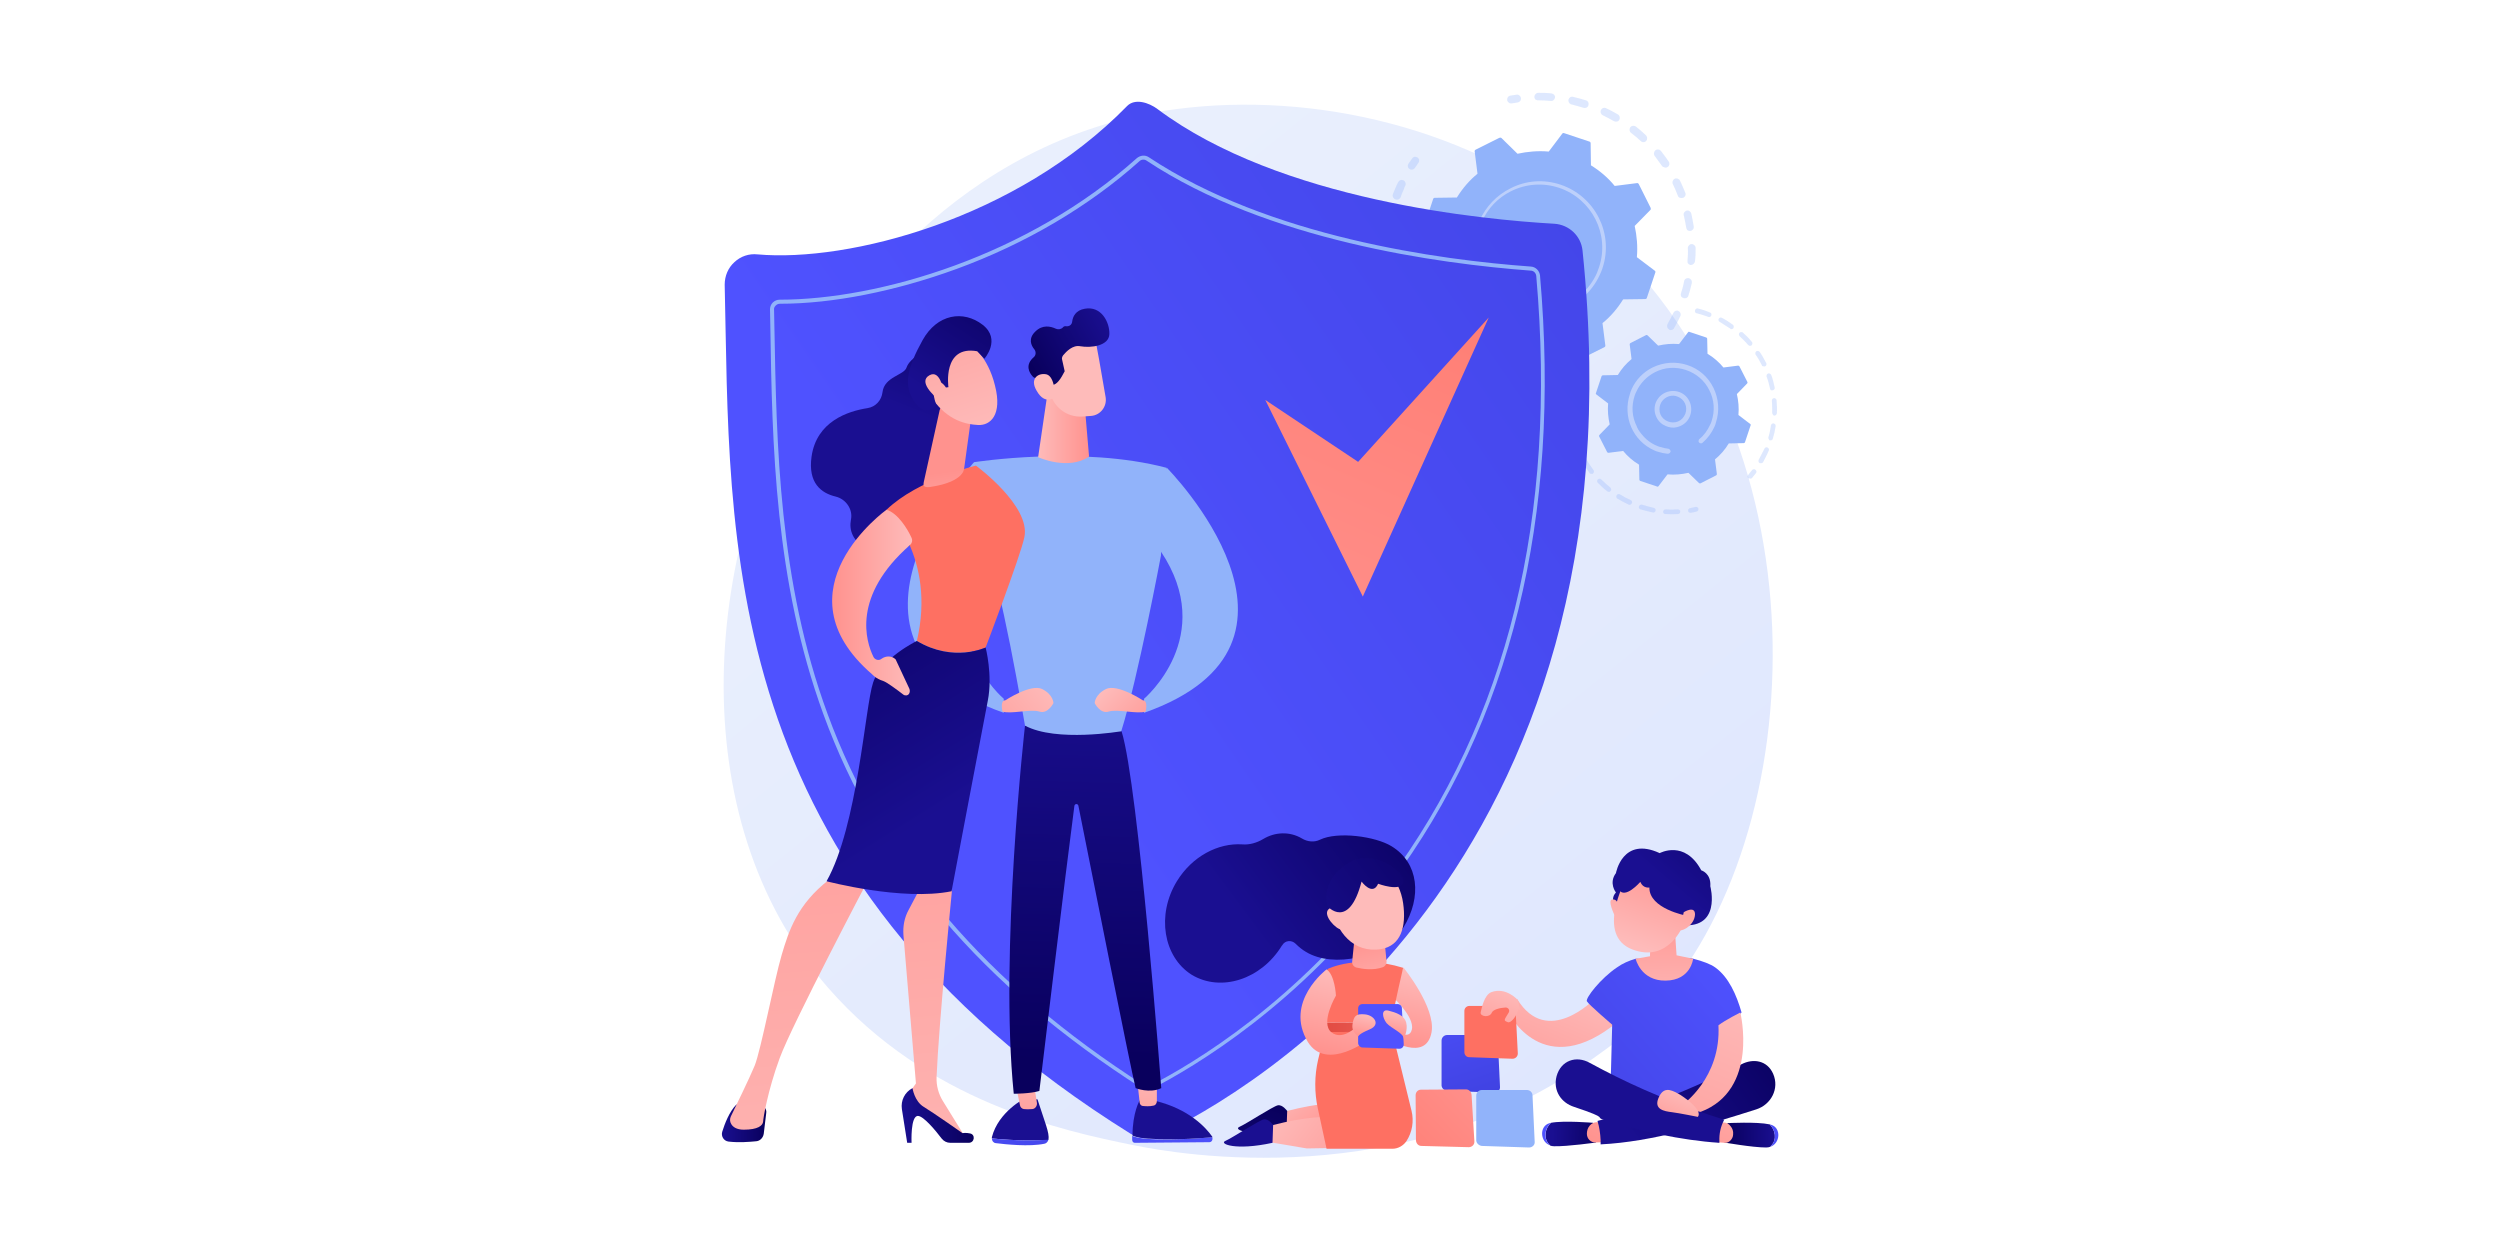<?xml version="1.0" encoding="utf-8"?>
<!-- Generator: Adobe Illustrator 27.1.0, SVG Export Plug-In . SVG Version: 6.00 Build 0)  -->
<svg version="1.1" xmlns="http://www.w3.org/2000/svg" xmlns:xlink="http://www.w3.org/1999/xlink" x="0px" y="0px"
	 viewBox="0 0 800 400" style="enable-background:new 0 0 800 400;" xml:space="preserve">
<style type="text/css">
	.st0{fill:#FFFFFF;}
	.st1{fill:url(#SVGID_1_);}
	.st2{opacity:0.3;}
	.st3{fill:#91B3FA;}
	.st4{opacity:0.56;fill:#91B3FA;}
	.st5{fill:#BDD0FB;}
	.st6{fill:url(#SVGID_00000135692073250240193210000004586084121563722648_);}
	.st7{fill:url(#SVGID_00000104696699963749260560000008085641663150556855_);}
	.st8{fill:url(#SVGID_00000026142896719400444610000009664605759475386045_);}
	.st9{fill:url(#SVGID_00000161618985520252481370000000211912001857100990_);}
	.st10{fill:url(#SVGID_00000098940578160622773130000009040751368409164679_);}
	.st11{fill:url(#SVGID_00000152255335694299937040000004562572893134977419_);}
	.st12{fill:url(#SVGID_00000054240076007861412070000016484335167936567462_);}
	.st13{fill:url(#SVGID_00000083787950018493687420000006731810211679029899_);}
	.st14{fill:url(#SVGID_00000072968153120024755960000013274142500119064480_);}
	.st15{fill:url(#SVGID_00000183931457109387393390000007422421021858209155_);}
	.st16{fill:url(#SVGID_00000166650693188304814760000011181087341111328643_);}
	.st17{fill:url(#SVGID_00000010306627994139738000000012138131264904977085_);}
	.st18{fill:url(#SVGID_00000091694398763866436370000009540234279561409160_);}
	.st19{fill:url(#SVGID_00000021831882896669431920000010009661273407931828_);}
	.st20{fill:url(#SVGID_00000104681118893904903180000015808754372020806792_);}
	.st21{fill:url(#SVGID_00000168098958178656243590000010239232027893228989_);}
	.st22{fill:url(#SVGID_00000005979563609053026150000011914615158653698713_);}
	.st23{fill:url(#SVGID_00000119818031884470420590000009178469900672409751_);}
	.st24{fill:url(#SVGID_00000178915674825551373580000006028740728256497793_);}
	.st25{fill:url(#SVGID_00000093149169069994556180000002944085133001814451_);}
	.st26{fill:url(#SVGID_00000126304645371397024050000011802280764097793721_);}
	.st27{fill:url(#SVGID_00000170984276388311386700000011741955502977048451_);}
	.st28{fill:url(#SVGID_00000021815373637261930710000018167040189516088759_);}
	.st29{fill:url(#SVGID_00000101790218800959314820000007198133197653460626_);}
	.st30{fill:url(#SVGID_00000011725073135551549880000004223629479108623263_);}
	.st31{fill:url(#SVGID_00000113340521622452029670000010742866968215216256_);}
	.st32{fill:url(#SVGID_00000013914264135286763200000011673364747428577934_);}
	.st33{fill:url(#SVGID_00000065792842875055428550000005657496584759650212_);}
	.st34{fill:url(#SVGID_00000046318113759874366010000005630422482152794023_);}
	.st35{fill:url(#SVGID_00000114762930346320382720000001819310477574091681_);}
	.st36{fill:url(#SVGID_00000078012695257372976810000007936694560757830025_);}
	.st37{fill:url(#SVGID_00000106131351587846379820000000384574995732629917_);}
	.st38{fill:url(#SVGID_00000044868066920591687690000012323889333851310470_);}
	.st39{fill:url(#SVGID_00000024701794791911517170000010282132690941883583_);}
	.st40{fill:url(#SVGID_00000054980963151535295270000013228499842821706158_);}
	.st41{fill:url(#SVGID_00000042719537689160559280000008031324262930817159_);}
	.st42{fill:url(#SVGID_00000131329161663139941380000010049953982295158426_);}
	.st43{fill:url(#SVGID_00000116199506450159951780000000128641321153148074_);}
	.st44{fill:url(#SVGID_00000164501487282034147020000017662207440054008754_);}
	.st45{fill-rule:evenodd;clip-rule:evenodd;fill:url(#SVGID_00000164498068237279848990000005437180139544526994_);}
	.st46{fill-rule:evenodd;clip-rule:evenodd;fill:url(#SVGID_00000131367796652533978330000008536330977989701513_);}
	.st47{fill-rule:evenodd;clip-rule:evenodd;fill:url(#SVGID_00000009587884972517484410000015847616340791073948_);}
	.st48{fill-rule:evenodd;clip-rule:evenodd;fill:url(#SVGID_00000152964925227049741970000002486737057017473179_);}
	.st49{fill-rule:evenodd;clip-rule:evenodd;fill:url(#SVGID_00000003089524763424428370000006125538013048660407_);}
	.st50{fill:url(#SVGID_00000123398862444830644260000007731819565241504412_);}
	.st51{fill:url(#SVGID_00000025432102727696964450000010781388728029595582_);}
	.st52{fill:url(#SVGID_00000101823470713147923430000007849428245527739805_);}
	.st53{fill:url(#SVGID_00000181772651168786388650000001977254440722941357_);}
	.st54{fill:url(#SVGID_00000123443042100248309840000013148605046472713098_);}
	.st55{fill-rule:evenodd;clip-rule:evenodd;fill:url(#SVGID_00000014594804843738899050000002578931953970716044_);}
	.st56{fill-rule:evenodd;clip-rule:evenodd;fill:url(#SVGID_00000153665295172665820200000004894660257889078200_);}
	.st57{fill-rule:evenodd;clip-rule:evenodd;fill:url(#SVGID_00000042729099395373334790000012480831772481685146_);}
	.st58{fill-rule:evenodd;clip-rule:evenodd;fill:url(#SVGID_00000180359774043159097440000005423139971515709581_);}
	.st59{fill-rule:evenodd;clip-rule:evenodd;fill:url(#SVGID_00000032638514528127786270000012232522205860616362_);}
	.st60{fill-rule:evenodd;clip-rule:evenodd;fill:url(#SVGID_00000080177344737601358950000017521546876066708659_);}
	.st61{fill-rule:evenodd;clip-rule:evenodd;fill:url(#SVGID_00000065752572639092978370000011591679870457979582_);}
	.st62{fill-rule:evenodd;clip-rule:evenodd;fill:url(#SVGID_00000067958166620104423820000006097925204073144464_);}
	.st63{fill-rule:evenodd;clip-rule:evenodd;fill:url(#SVGID_00000000216739121966148600000002417037518569559462_);}
	.st64{fill-rule:evenodd;clip-rule:evenodd;fill:url(#SVGID_00000119833020902054292480000015866519526679802509_);}
	.st65{fill-rule:evenodd;clip-rule:evenodd;fill:url(#SVGID_00000060017286804532849490000017746409182165599643_);}
	.st66{fill-rule:evenodd;clip-rule:evenodd;fill:url(#SVGID_00000112625157015529637430000005380200328052427948_);}
	.st67{fill-rule:evenodd;clip-rule:evenodd;fill:url(#SVGID_00000011725290115966107500000018307677270667692178_);}
	.st68{fill-rule:evenodd;clip-rule:evenodd;fill:url(#SVGID_00000155850038110693947410000017305062050969552797_);}
	.st69{fill:url(#SVGID_00000012470095430085254300000014902359946527420037_);}
	.st70{fill-rule:evenodd;clip-rule:evenodd;fill:url(#SVGID_00000124844694627997034290000017178685363467096228_);}
	.st71{fill-rule:evenodd;clip-rule:evenodd;fill:url(#SVGID_00000175284222154038676600000015652376269026965410_);}
</style>
<g id="Background">
	<g>
		<g>
			<rect class="st0" width="800" height="400"/>
		</g>
	</g>
</g>
<g id="Illustration">
	<g>
		<linearGradient id="SVGID_1_" gradientUnits="userSpaceOnUse" x1="610.859" y1="470.047" x2="310.905" y2="97.523">
			<stop  offset="0" style="stop-color:#DAE3FE"/>
			<stop  offset="1" style="stop-color:#E9EFFD"/>
		</linearGradient>
		<path class="st1" d="M528.4,323.1c-6.9,7.3-13.4,11.9-18.6,15.6c-60.5,43.4-132.2,30.8-147.4,27.7c-22.5-4.6-65.5-13.8-97.4-50.3
			c-47.7-54.7-40.3-143-3.3-202.1c6.7-10.7,42.4-69.7,114.8-79.1c43.8-5.7,94.9,5.8,131.9,36.8C586.1,136.7,580.6,268.2,528.4,323.1
			z"/>
		<g>
			<g>
				<g class="st2">
					<path class="st3" d="M534.1,105.4c-0.6-0.3-0.8-1.1-0.5-1.7c0.7-1.2,1.3-2.4,1.9-3.6c0.3-0.6,1-0.9,1.6-0.6c0,0,0,0,0,0
						c0.6,0.3,0.9,1,0.6,1.7c-0.6,1.3-1.3,2.6-2,3.8c-0.3,0.6-1,0.8-1.6,0.5C534.2,105.4,534.2,105.4,534.1,105.4z M537.9,93.9
						c0.4-1.3,0.8-2.6,1-3.9c0.1-0.7,0.8-1.1,1.5-1c0.7,0.2,1.1,0.8,1,1.5c-0.3,1.4-0.7,2.8-1.1,4.1c-0.2,0.7-0.9,1-1.6,0.8
						c0,0-0.1,0-0.1-0.1C538,95.2,537.7,94.6,537.9,93.9z M540,83.5c0.1-1.3,0.2-2.7,0.1-4.1c0-0.7,0.6-1.3,1.2-1.3
						c0.7,0,1.3,0.6,1.3,1.2c0,1.4,0,2.9-0.2,4.3c-0.1,0.7-0.7,1.2-1.3,1.2c-0.1,0-0.3,0-0.4-0.1C540.2,84.5,539.9,84.1,540,83.5z
						 M539.6,72.9c-0.2-1.3-0.5-2.7-0.8-4c-0.2-0.7,0.3-1.3,0.9-1.5c0.7-0.2,1.3,0.3,1.5,0.9c0.3,1.4,0.6,2.8,0.8,4.2
						c0.1,0.7-0.4,1.3-1.1,1.4c-0.2,0-0.5,0-0.7-0.1C539.9,73.7,539.7,73.3,539.6,72.9z M536.9,62.6c-0.5-1.3-1-2.5-1.6-3.7
						c-0.3-0.6,0-1.4,0.6-1.7c0.6-0.3,1.4,0,1.7,0.6c0.6,1.3,1.2,2.6,1.7,3.9c0.3,0.6-0.1,1.4-0.7,1.6c-0.3,0.1-0.7,0.1-1,0
						C537.2,63.2,537,62.9,536.9,62.6z M531.9,53.2c-0.8-1.1-1.6-2.2-2.4-3.3c-0.4-0.5-0.3-1.3,0.2-1.8c0.5-0.4,1.3-0.4,1.8,0.2
						c0.9,1.1,1.7,2.3,2.5,3.4c0.4,0.6,0.2,1.4-0.3,1.7c-0.4,0.3-0.8,0.3-1.2,0.1C532.3,53.5,532.1,53.4,531.9,53.2z M491,31
						c0-0.7,0.6-1.3,1.2-1.3c1.4,0,2.9,0,4.3,0.2c0.7,0.1,1.2,0.7,1.1,1.3c-0.1,0.7-0.7,1.2-1.3,1.1c-1.3-0.1-2.7-0.2-4.1-0.2
						c-0.2,0-0.4,0-0.5-0.1C491.3,32,491,31.5,491,31z M525,45.1c-1-0.9-2-1.8-3.1-2.6c-0.5-0.4-0.6-1.2-0.2-1.8
						c0.4-0.5,1.2-0.6,1.8-0.2c1.1,0.9,2.2,1.8,3.2,2.8c0.5,0.5,0.5,1.3,0.1,1.8c-0.4,0.4-1,0.5-1.4,0.3
						C525.3,45.3,525.1,45.2,525,45.1z M501.9,31.9c0.2-0.7,0.8-1.1,1.5-0.9c1.4,0.3,2.8,0.7,4.1,1.1c0.7,0.2,1,0.9,0.8,1.6
						c-0.2,0.7-0.9,1-1.6,0.8c-1.3-0.4-2.6-0.8-3.9-1.1c-0.1,0-0.2,0-0.2-0.1C502.1,33.1,501.8,32.5,501.9,31.9z M516.5,38.8
						c-1.2-0.7-2.4-1.3-3.6-1.9c-0.6-0.3-0.9-1-0.6-1.7c0.3-0.6,1-0.9,1.6-0.6c0,0,0,0,0,0c1.3,0.6,2.6,1.3,3.8,2
						c0.6,0.3,0.8,1.1,0.5,1.7c-0.3,0.6-1,0.8-1.6,0.5C516.6,38.8,516.6,38.8,516.5,38.8z"/>
					<path class="st3" d="M483,33c0.2,0.1,0.5,0.1,0.7,0.1c0.6-0.1,1.3-0.2,1.9-0.3c0.7-0.1,1.2-0.7,1.1-1.4
						c-0.1-0.7-0.7-1.2-1.4-1.1c-0.7,0.1-1.4,0.2-2,0.3c-0.7,0.1-1.1,0.8-1,1.5C482.4,32.5,482.7,32.8,483,33z"/>
				</g>
				<g class="st2">
					<path class="st3" d="M451.2,54.2c0.6,0.2,1.2,0.1,1.6-0.5c0.4-0.5,0.7-1.1,1.1-1.6c0.4-0.6,0.3-1.3-0.3-1.7
						c-0.6-0.4-1.3-0.3-1.7,0.3c-0.4,0.6-0.8,1.1-1.2,1.7c-0.4,0.6-0.2,1.4,0.4,1.7C451.1,54.1,451.2,54.2,451.2,54.2z"/>
					<path class="st3" d="M469.9,124.4c-0.6-0.3-0.9-1.1-0.5-1.7c0.3-0.6,1.1-0.9,1.7-0.5c1.2,0.6,2.4,1.2,3.6,1.7
						c0.6,0.3,0.9,1,0.7,1.6c-0.3,0.6-1,0.9-1.6,0.7c-0.5-0.2-1.1-0.4-1.6-0.7C471.3,125.1,470.6,124.8,469.9,124.4z M479.3,126.8
						c0.2-0.7,0.9-1.1,1.5-0.9c1.3,0.3,2.6,0.6,3.9,0.8c0.7,0.1,1.1,0.8,1,1.4c-0.1,0.7-0.8,1.1-1.4,1c-1.4-0.2-2.8-0.5-4.1-0.9
						c-0.1,0-0.1,0-0.2-0.1C479.4,128,479.1,127.4,479.3,126.8z M464,120.9c-1.1-0.8-2.3-1.6-3.3-2.5c-0.5-0.4-0.6-1.2-0.2-1.8
						c0.4-0.5,1.2-0.6,1.8-0.2c1,0.8,2.1,1.7,3.2,2.4c0.6,0.4,0.7,1.2,0.3,1.7c-0.3,0.5-1,0.7-1.5,0.4
						C464.1,121,464.1,120.9,464,120.9z M489.9,128.5c0-0.7,0.6-1.2,1.3-1.2c1.3,0,2.7,0,4,0c0.7,0,1.3,0.5,1.3,1.2
						c0,0.7-0.5,1.3-1.2,1.3c-1.4,0.1-2.8,0.1-4.2,0.1c-0.2,0-0.3,0-0.5-0.1C490.1,129.5,489.8,129.1,489.9,128.5z M455.7,113.7
						c-0.9-1-1.9-2.1-2.7-3.2c-0.4-0.5-0.3-1.3,0.2-1.8c0.5-0.4,1.3-0.3,1.8,0.2c0.8,1.1,1.7,2.1,2.6,3.1c0.5,0.5,0.4,1.3-0.1,1.8
						c-0.4,0.3-0.9,0.4-1.4,0.2C456,113.9,455.8,113.8,455.7,113.7z M449.2,104.8c-0.7-1.2-1.3-2.5-1.9-3.7c-0.3-0.6,0-1.4,0.6-1.7
						c0.6-0.3,1.4,0,1.7,0.6c0.6,1.2,1.2,2.4,1.8,3.5c0.3,0.6,0.1,1.4-0.5,1.7c-0.4,0.2-0.8,0.2-1.1,0.1
						C449.5,105.2,449.3,105,449.2,104.8z M444.8,94.7c-0.4-1.3-0.8-2.7-1.1-4.1c-0.2-0.7,0.3-1.3,1-1.5c0.7-0.2,1.3,0.3,1.5,1
						c0.3,1.3,0.6,2.6,1,3.9c0.2,0.7-0.2,1.4-0.8,1.6c-0.3,0.1-0.6,0.1-0.9-0.1C445.2,95.3,444.9,95,444.8,94.7z M442.7,83.9
						c-0.1-1.4-0.2-2.8-0.2-4.2c0-0.7,0.6-1.3,1.3-1.2c0.7,0,1.3,0.6,1.2,1.3c0,1.3,0,2.7,0.2,4c0.1,0.7-0.5,1.3-1.1,1.4
						c-0.2,0-0.4,0-0.6-0.1C443,84.7,442.7,84.3,442.7,83.9z M443,72.9c0.2-1.4,0.5-2.8,0.8-4.1c0.2-0.7,0.8-1.1,1.5-0.9
						c0.7,0.2,1.1,0.8,0.9,1.5c-0.3,1.3-0.5,2.6-0.7,3.9c-0.1,0.7-0.7,1.2-1.4,1.1c-0.1,0-0.2,0-0.3-0.1
						C443.2,74,442.9,73.4,443,72.9z M445.7,62.2c0.4-1,0.8-1.9,1.2-2.9c0.2-0.3,0.3-0.7,0.5-1c0.3-0.6,1-0.9,1.7-0.6
						c0.6,0.3,0.9,1,0.6,1.7c-0.2,0.3-0.3,0.6-0.4,1c-0.4,0.9-0.8,1.8-1.1,2.7c-0.2,0.6-1,1-1.6,0.7c0,0,0,0-0.1,0
						C445.8,63.5,445.5,62.8,445.7,62.2z"/>
					<path class="st3" d="M501.3,128.9c0.2,0.1,0.5,0.1,0.7,0.1c0.7-0.1,1.3-0.3,2-0.4c0.7-0.2,1.1-0.8,0.9-1.5
						c-0.2-0.7-0.8-1.1-1.5-0.9c-0.6,0.2-1.3,0.3-1.9,0.4c-0.7,0.1-1.1,0.8-1,1.5C500.7,128.4,501,128.7,501.3,128.9z"/>
				</g>
				<g>
					<path class="st3" d="M513.4,111.1c0.2-0.1,0.4-0.4,0.3-0.6l-0.9-7.1c2.6-2.1,4.8-4.7,6.6-7.6l7.1-0.1c0.2,0,0.5-0.2,0.5-0.4
						l2.7-8.1c0.1-0.2,0-0.5-0.2-0.6l-5.7-4.3c0.3-3.4,0-6.8-0.7-10l5-5.1c0.2-0.2,0.2-0.4,0.1-0.7l-3.8-7.6
						c-0.1-0.2-0.4-0.4-0.6-0.3l-7.1,0.9c-2.1-2.6-4.7-4.8-7.6-6.6l-0.1-7.1c0-0.2-0.2-0.5-0.4-0.5l-8.1-2.7c-0.2-0.1-0.5,0-0.6,0.2
						l-4.3,5.7c-3.4-0.3-6.8,0-10,0.7l-5.1-5c-0.2-0.2-0.4-0.2-0.7-0.1l-7.6,3.8c-0.2,0.1-0.4,0.4-0.3,0.6l0.9,7.1
						c-2.6,2.1-4.8,4.7-6.6,7.6l-7.1,0.1c-0.2,0-0.5,0.2-0.5,0.4l-2.7,8.1c-0.1,0.2,0,0.5,0.2,0.6l5.7,4.3c-0.3,3.4,0,6.8,0.7,10
						l-5,5.1c-0.2,0.2-0.2,0.4-0.1,0.7l3.8,7.6c0.1,0.2,0.4,0.4,0.6,0.3l7.1-0.9c2.1,2.6,4.7,4.8,7.6,6.6l0.1,7.1
						c0,0.2,0.2,0.5,0.4,0.5l8.1,2.7c0.2,0.1,0.5,0,0.6-0.2l4.3-5.7c3.4,0.3,6.8,0,10-0.7l5.1,5c0.2,0.2,0.4,0.2,0.7,0.1
						L513.4,111.1z"/>
					<path class="st4" d="M488.1,86.7c-4-2.5-5.2-7.9-2.6-11.9c1.2-1.9,3.1-3.3,5.4-3.8c2.2-0.5,4.5-0.1,6.5,1.1
						c4,2.5,5.2,7.9,2.6,11.9c-2.3,3.6-6.9,4.9-10.8,3.2C488.8,87.1,488.4,86.9,488.1,86.7z M491.3,73c-1.7,0.4-3.2,1.4-4.1,2.9
						c-2,3.1-1,7.1,2,9.1c3.1,2,7.1,1,9.1-2c2-3.1,1-7.1-2-9.1c-0.3-0.2-0.6-0.3-0.9-0.5C494.1,72.9,492.7,72.7,491.3,73z"/>
					<path class="st5" d="M484,98.5c0.7,0.3,1.3,0.6,2,0.8l0,0c0.2,0.1,0.4,0.1,0.7,0.2c1.1,0.3,2.2,0.6,3.3,0.7c0,0,0,0,0,0
						c0,0,0.1,0,0.1,0c0.1,0,0.2,0,0.3,0c0.2,0,0.4-0.1,0.5-0.3c0,0,0-0.1,0-0.2c0-0.3-0.2-0.5-0.4-0.6c-1.4-0.2-2.8-0.5-4.2-0.9
						c-6.8-2.2-11.6-7.8-13.2-14.2c-0.9-3.6-0.8-7.5,0.4-11.2c0.2-0.7,0.5-1.3,0.7-1.9c1.9-4.2,5.1-7.6,9.3-9.7
						c4.8-2.4,10.3-2.8,15.4-1.1c10.5,3.5,16.3,14.9,12.8,25.4c-0.2,0.6-0.5,1.3-0.7,1.9c-1.2,2.7-3,5.1-5.2,7
						c-0.1,0-0.1,0.1-0.1,0.2c-0.1,0.2-0.1,0.4,0.1,0.5c0.2,0.2,0.5,0.2,0.7,0.1c2.3-2,4.2-4.5,5.5-7.4c0.3-0.7,0.6-1.3,0.8-2
						c3.7-11.1-2.4-23-13.4-26.7c-5.4-1.8-11.1-1.4-16.1,1.2c-4.4,2.2-7.8,5.8-9.8,10.2c-0.3,0.7-0.6,1.3-0.8,2
						c-1.8,5.4-1.4,11.1,1.2,16.1C475.9,93.2,479.5,96.6,484,98.5z"/>
				</g>
			</g>
			<g>
				<g class="st2">
					<path class="st3" d="M559.8,153.1c0.3,0.1,0.7,0.1,0.9-0.2c0.4-0.5,0.8-1,1.2-1.5c0.3-0.3,0.2-0.8-0.2-1.1
						c-0.3-0.3-0.8-0.2-1.1,0.2c-0.4,0.5-0.8,1-1.2,1.5c-0.3,0.3-0.2,0.8,0.1,1.1C559.7,153,559.7,153,559.8,153.1z"/>
					<path class="st3" d="M563.1,148.2c-0.4-0.2-0.5-0.7-0.3-1.1c0.5-0.9,1-1.9,1.5-2.9c0.1-0.2,0.2-0.4,0.3-0.6
						c0.2-0.4,0.6-0.6,1-0.4c0.4,0.2,0.6,0.6,0.4,1c-0.1,0.2-0.2,0.4-0.3,0.7c-0.5,1-1,2.1-1.5,3C564,148.2,563.6,148.3,563.1,148.2
						C563.2,148.2,563.2,148.2,563.1,148.2z M565.9,139.9c0.4-1.3,0.6-2.5,0.8-3.8c0.1-0.4,0.5-0.7,0.9-0.6c0.4,0.1,0.7,0.5,0.6,0.9
						c-0.2,1.4-0.5,2.7-0.9,4c-0.1,0.4-0.5,0.6-1,0.5c0,0-0.1,0-0.1,0C566,140.6,565.8,140.2,565.9,139.9z M567.1,132.1
						c0-1.3,0-2.6-0.1-3.9c0-0.4,0.3-0.8,0.7-0.8c0.4,0,0.8,0.3,0.8,0.7c0.1,1.4,0.2,2.8,0.1,4.1c0,0.4-0.4,0.8-0.8,0.8
						c-0.1,0-0.2,0-0.3-0.1C567.3,132.7,567.1,132.4,567.1,132.1z M566.4,124.3c-0.3-1.3-0.6-2.5-1.1-3.8c-0.1-0.4,0.1-0.8,0.5-1
						c0.4-0.1,0.8,0.1,1,0.5c0.5,1.3,0.8,2.6,1.1,4c0.1,0.4-0.2,0.8-0.6,0.9c-0.2,0-0.3,0-0.5,0
						C566.6,124.8,566.4,124.6,566.4,124.3z M563.8,116.9c-0.6-1.2-1.2-2.3-2-3.4c-0.2-0.4-0.1-0.8,0.2-1.1c0.4-0.2,0.8-0.1,1.1,0.2
						c0.8,1.1,1.4,2.3,2.1,3.6c0.2,0.4,0,0.8-0.3,1c-0.2,0.1-0.5,0.1-0.7,0C564,117.2,563.8,117.1,563.8,116.9z M559.4,110.4
						c-0.8-1-1.8-1.9-2.7-2.8c-0.3-0.3-0.3-0.8-0.1-1.1c0.3-0.3,0.8-0.3,1.1-0.1c1,0.9,2,1.9,2.9,3c0.3,0.3,0.2,0.8-0.1,1.1
						c-0.2,0.2-0.6,0.2-0.8,0.1C559.6,110.5,559.5,110.5,559.4,110.4z M553.6,105.1c-1.1-0.7-2.2-1.4-3.3-2.1
						c-0.4-0.2-0.5-0.7-0.3-1c0.2-0.4,0.7-0.5,1-0.3c1.2,0.6,2.4,1.4,3.5,2.2c0.3,0.2,0.4,0.7,0.2,1.1c-0.2,0.3-0.6,0.4-0.9,0.3
						C553.7,105.2,553.7,105.1,553.6,105.1z M542.4,99.3c0.1-0.4,0.5-0.7,0.9-0.6c1.1,0.3,2.3,0.6,3.4,1.1c0.2,0.1,0.3,0.1,0.5,0.2
						c0.4,0.1,0.6,0.6,0.4,1c-0.2,0.4-0.6,0.6-1,0.4c-0.2-0.1-0.3-0.1-0.5-0.2c-1.1-0.4-2.2-0.7-3.3-1c0,0-0.1,0-0.1,0
						C542.5,100,542.3,99.7,542.4,99.3z"/>
				</g>
				<g class="st2">
					<path class="st3" d="M521.2,161.5c-1.2-0.6-2.4-1.2-3.6-1.9c-0.4-0.2-0.5-0.7-0.3-1.1c0.2-0.4,0.7-0.5,1.1-0.3
						c1.1,0.7,2.2,1.3,3.4,1.8c0.4,0.2,0.6,0.6,0.4,1C522,161.5,521.6,161.6,521.2,161.5C521.2,161.5,521.2,161.5,521.2,161.5z
						 M524.5,162c0.1-0.4,0.6-0.6,1-0.5c1.2,0.4,2.5,0.7,3.7,1c0.4,0.1,0.7,0.5,0.6,0.9c-0.1,0.4-0.5,0.7-0.9,0.6
						c-1.3-0.3-2.6-0.6-3.9-1c0,0-0.1,0-0.1,0C524.5,162.8,524.3,162.4,524.5,162z M514.3,157.2c-1.1-0.8-2.1-1.8-3-2.7
						c-0.3-0.3-0.3-0.8,0-1.1c0.3-0.3,0.8-0.3,1.1,0c0.9,0.9,1.9,1.8,2.9,2.6c0.3,0.3,0.4,0.8,0.1,1.1c-0.2,0.3-0.6,0.4-0.9,0.2
						C514.4,157.3,514.4,157.3,514.3,157.2z M532.2,163.7c0-0.4,0.4-0.7,0.8-0.7c1.3,0.1,2.6,0.1,3.9,0c0.4,0,0.8,0.3,0.8,0.7
						c0,0.4-0.3,0.8-0.7,0.8c-1.3,0.1-2.7,0.1-4.1,0c-0.1,0-0.2,0-0.3-0.1C532.3,164.3,532.2,164,532.2,163.7z M508.7,151.4
						c-0.8-1.1-1.6-2.2-2.3-3.4c-0.2-0.4-0.1-0.8,0.3-1.1c0.4-0.2,0.8-0.1,1.1,0.3c0.6,1.1,1.4,2.2,2.1,3.2c0.3,0.3,0.2,0.8-0.1,1.1
						c-0.2,0.2-0.5,0.2-0.8,0.1C508.9,151.6,508.7,151.5,508.7,151.4z M504.6,144.4c-0.5-1.2-1-2.5-1.4-3.8c-0.1-0.4,0.1-0.8,0.5-1
						c0.4-0.1,0.8,0.1,1,0.5c0.4,1.2,0.8,2.5,1.3,3.6c0.2,0.4,0,0.8-0.4,1c-0.2,0.1-0.4,0.1-0.6,0
						C504.8,144.8,504.7,144.6,504.6,144.4z M502.3,136.7c-0.2-1.3-0.4-2.7-0.4-4c0-0.4,0.3-0.8,0.7-0.8c0.4,0,0.8,0.3,0.8,0.7
						c0.1,1.3,0.2,2.6,0.4,3.8c0.1,0.4-0.2,0.8-0.6,0.9c-0.2,0-0.3,0-0.4-0.1C502.5,137.2,502.3,136.9,502.3,136.7z"/>
					<path class="st3" d="M540.6,164c0.1,0.1,0.3,0.1,0.4,0.1c0.7-0.1,1.3-0.2,1.9-0.4c0.4-0.1,0.7-0.5,0.6-0.9
						c-0.1-0.4-0.5-0.7-0.9-0.6c-0.6,0.1-1.2,0.3-1.8,0.4c-0.4,0.1-0.7,0.5-0.6,0.9C540.2,163.7,540.3,163.9,540.6,164z"/>
				</g>
				<g>
					<path class="st3" d="M549.2,152.1c0.1-0.1,0.2-0.2,0.2-0.4l-0.6-4.7c1.7-1.4,3.2-3.1,4.4-5.1l4.8-0.1c0.2,0,0.3-0.1,0.4-0.3
						l1.8-5.4c0.1-0.2,0-0.3-0.1-0.4l-3.8-2.9c0.2-2.3,0-4.5-0.5-6.7l3.3-3.4c0.1-0.1,0.1-0.3,0.1-0.4l-2.6-5.1
						c-0.1-0.1-0.2-0.2-0.4-0.2l-4.7,0.6c-1.4-1.7-3.1-3.2-5.1-4.4l-0.1-4.8c0-0.2-0.1-0.3-0.3-0.4l-5.4-1.8c-0.2-0.1-0.3,0-0.4,0.1
						l-2.9,3.8c-2.3-0.2-4.5,0-6.7,0.5l-3.4-3.3c-0.1-0.1-0.3-0.1-0.4-0.1l-5.1,2.6c-0.1,0.1-0.2,0.2-0.2,0.4l0.6,4.7
						c-1.7,1.4-3.2,3.1-4.4,5.1l-4.8,0.1c-0.2,0-0.3,0.1-0.4,0.3l-1.8,5.4c-0.1,0.2,0,0.3,0.1,0.4l3.8,2.9c-0.2,2.3,0,4.5,0.5,6.7
						l-3.3,3.4c-0.1,0.1-0.1,0.3-0.1,0.4l2.6,5.1c0.1,0.1,0.2,0.2,0.4,0.2l4.7-0.6c1.4,1.7,3.1,3.2,5.1,4.4l0.1,4.8
						c0,0.2,0.1,0.3,0.3,0.4l5.4,1.8c0.2,0.1,0.3,0,0.4-0.1l2.9-3.8c2.3,0.2,4.5,0,6.7-0.5l3.4,3.3c0.1,0.1,0.3,0.1,0.4,0.1
						L549.2,152.1z"/>
					<path class="st5" d="M532.2,135.9c-1.3-0.8-2.2-2.1-2.6-3.7c-0.3-1.5-0.1-3.1,0.8-4.4c1.7-2.7,5.4-3.5,8.1-1.8
						c2.7,1.7,3.5,5.4,1.8,8.1c-0.8,1.3-2.1,2.2-3.7,2.6c-1.2,0.3-2.5,0.1-3.6-0.4C532.7,136.1,532.4,136,532.2,135.9z M531.7,128.6
						c-0.6,1-0.8,2.1-0.6,3.2c0.2,1.1,0.9,2.1,1.9,2.7l0,0c1,0.6,2.1,0.8,3.2,0.6c1.1-0.2,2.1-0.9,2.7-1.9c1.3-2,0.7-4.7-1.3-5.9
						c-0.2-0.1-0.4-0.2-0.6-0.3C535.2,126.1,532.9,126.8,531.7,128.6z"/>
					<path class="st5" d="M529.3,144.1c0.4,0.2,0.9,0.4,1.4,0.5c0.9,0.3,1.9,0.5,2.9,0.6c0,0,0.1,0,0.1,0c0.3,0,0.7-0.2,0.8-0.5
						c0-0.1,0.1-0.2,0.1-0.2c0-0.4-0.3-0.8-0.7-0.9c-0.9-0.1-1.8-0.3-2.7-0.6l0,0c0,0-0.1,0-0.1,0c-2.1-0.7-3.9-1.9-5.3-3.5
						c-0.8-0.9-1.5-1.8-2-2.9c0,0,0,0,0,0c0,0,0-0.1,0-0.1c-1.6-3.1-1.8-6.6-0.7-9.9c0.1-0.4,0.3-0.8,0.5-1.2c1.2-2.7,3.3-4.9,6-6.3
						c3.1-1.6,6.6-1.8,9.9-0.7c3.3,1.1,6,3.4,7.5,6.5c1.6,3.1,1.8,6.6,0.7,9.9c-0.1,0.4-0.3,0.8-0.5,1.2c-0.8,1.7-1.9,3.3-3.4,4.5
						c-0.1,0.1-0.2,0.2-0.2,0.3c-0.1,0.3-0.1,0.6,0.1,0.8c0.3,0.3,0.8,0.4,1.1,0.1c1.6-1.4,2.9-3.1,3.8-5.1c0.2-0.4,0.4-0.9,0.5-1.4
						c1.2-3.7,0.9-7.6-0.8-11.1c-1.7-3.5-4.7-6.1-8.4-7.3c-3.7-1.2-7.6-0.9-11.1,0.8c-3,1.5-5.4,4-6.7,7c-0.2,0.5-0.4,0.9-0.5,1.4
						C519.1,133.4,522.6,141.1,529.3,144.1z"/>
				</g>
			</g>
		</g>
		<g>
			<g>
				
					<linearGradient id="SVGID_00000099654936168773702590000014060130631332682371_" gradientUnits="userSpaceOnUse" x1="316.227" y1="215.747" x2="580.937" y2="33.949">
					<stop  offset="0" style="stop-color:#4F52FF"/>
					<stop  offset="1" style="stop-color:#4042E2"/>
				</linearGradient>
				<path style="fill:url(#SVGID_00000099654936168773702590000014060130631332682371_);" d="M235,83.9c2-1.9,4.7-2.8,7.4-2.5
					c29,2.6,83-11.3,118.3-47.5c2.5-2.5,6.9-1.1,9.7,1c39.3,29.4,104.4,35.4,127,36.7c4.7,0.3,8.5,3.9,9,8.5
					c20.6,198.5-108.7,270.5-135.5,283.2c-2.9,1.4-6.4,1.2-9.1-0.5C228.1,279.5,233.8,171.2,231.9,91.1
					C231.9,88.3,233,85.7,235,83.9z"/>
				<path class="st3" d="M367.2,348.8c-0.6,0-1.2-0.2-1.7-0.5c-51.2-32.7-84.6-71.9-102-119.7c-15.6-42.7-16.4-86.1-17-124.5
					l-0.1-5.1c0-0.8,0.3-1.6,0.9-2.2c0.6-0.6,1.4-0.9,2.2-0.9c0,0,0,0,0,0c31.7,0,79.4-14,114.3-45.3c1.1-0.9,2.6-1.1,3.8-0.3
					c38.4,25.5,93.1,32.9,122.3,35c1.5,0.1,2.7,1.3,2.9,2.8c6.8,77.5-9.3,142.9-47.9,194.7c-28.8,38.6-62.9,58.7-76.3,65.6
					C368.2,348.7,367.7,348.8,367.2,348.8z M368.1,347.4l0.3,0.5L368.1,347.4c13.3-6.8,47.2-26.8,75.9-65.3
					c38.4-51.5,54.4-116.7,47.6-193.8c-0.1-0.9-0.8-1.7-1.8-1.7c-29.3-2.2-84.3-9.6-122.9-35.2c-0.7-0.5-1.7-0.4-2.3,0.2
					c-16.1,14.4-36.4,26.4-58.6,34.5c-19.5,7.1-39.5,11.1-56.4,11.1c0,0,0,0,0,0c-0.6,0-1,0.2-1.4,0.6c-0.4,0.4-0.6,0.9-0.5,1.4
					l0.1,5.1c0.7,38.2,1.4,81.6,17,124.1c17.4,47.5,50.6,86.5,101.6,119.1C366.7,347.6,367.5,347.7,368.1,347.4z"/>
			</g>
			
				<linearGradient id="SVGID_00000018234896380670164570000008214756452308891289_" gradientUnits="userSpaceOnUse" x1="395.172" y1="218.927" x2="493.475" y2="-6.305">
				<stop  offset="0" style="stop-color:#FF928E"/>
				<stop  offset="1" style="stop-color:#FE7062"/>
			</linearGradient>
			<polygon style="fill:url(#SVGID_00000018234896380670164570000008214756452308891289_);" points="404.9,128 436.1,190.9 
				476.4,101.6 434.6,147.8 			"/>
		</g>
		<g>
			
				<linearGradient id="SVGID_00000173874839625518757510000002414094740723988924_" gradientUnits="userSpaceOnUse" x1="-3226.356" y1="419.17" x2="-3225.272" y2="386.668" gradientTransform="matrix(-1 0 0 1 -2898.018 0)">
				<stop  offset="0" style="stop-color:#09005D"/>
				<stop  offset="1" style="stop-color:#1A0F91"/>
			</linearGradient>
			<path style="fill:url(#SVGID_00000173874839625518757510000002414094740723988924_);" d="M317.4,364.3c0-0.1,0-0.3,0-0.4
				c2.1-8.2,10.5-12.4,10.5-12.4l4.1,0.3c2.3,7.2,3.9,10.8,3.5,12.8c0,0.1,0,0.1,0,0.2C332.1,365,325.2,365.1,317.4,364.3z"/>
			
				<linearGradient id="SVGID_00000029761481081754626630000016473530602100755862_" gradientUnits="userSpaceOnUse" x1="-3187.74" y1="335.99" x2="-3254.703" y2="388.57" gradientTransform="matrix(-1 0 0 1 -2898.018 0)">
				<stop  offset="0" style="stop-color:#4F52FF"/>
				<stop  offset="1" style="stop-color:#4042E2"/>
			</linearGradient>
			<path style="fill:url(#SVGID_00000029761481081754626630000016473530602100755862_);" d="M335.5,364.7c-0.2,0.7-0.7,1.2-1.3,1.3
				c-4.8,1-12.4,0.2-15.6-0.2c-0.7-0.1-1.2-0.7-1.2-1.5C325.2,365.1,332.1,365,335.5,364.7z"/>
			
				<linearGradient id="SVGID_00000016037923235177381470000013236646298947887012_" gradientUnits="userSpaceOnUse" x1="4991.142" y1="336.794" x2="4987.507" y2="368.516" gradientTransform="matrix(1 0 0 1 -4661.515 0)">
				<stop  offset="0" style="stop-color:#FEBBBA"/>
				<stop  offset="1" style="stop-color:#FF928E"/>
			</linearGradient>
			<path style="fill:url(#SVGID_00000016037923235177381470000013236646298947887012_);" d="M324.6,345.1l1.8,8.6
				c0.1,0.6,0.6,1.1,1.2,1.2c0.7,0.1,1.7,0.1,2.8,0c0.9-0.1,1.6-1.1,1.4-2.1l-1.2-7.6H324.6z"/>
			
				<linearGradient id="SVGID_00000131351255170769834200000008967248238216354717_" gradientUnits="userSpaceOnUse" x1="5052.85" y1="351.595" x2="4988.094" y2="402.441" gradientTransform="matrix(1 0 0 1 -4661.515 0)">
				<stop  offset="0" style="stop-color:#4F52FF"/>
				<stop  offset="1" style="stop-color:#4042E2"/>
			</linearGradient>
			<path style="fill:url(#SVGID_00000131351255170769834200000008967248238216354717_);" d="M370.1,364.6c-4.4-0.1-6.6-0.6-7.8-1.1
				c0,0.4,0,0.9,0,1.3c0,0.5,0.4,0.9,0.8,0.9l23.9-0.2c0.8,0,1.2-0.9,0.9-1.6C384.9,364.2,376.9,364.8,370.1,364.6z"/>
			
				<linearGradient id="SVGID_00000062903390433940638110000001653517587641587135_" gradientUnits="userSpaceOnUse" x1="5034.176" y1="439.268" x2="5035.259" y2="406.767" gradientTransform="matrix(1 0 0 1 -4661.515 0)">
				<stop  offset="0" style="stop-color:#09005D"/>
				<stop  offset="1" style="stop-color:#1A0F91"/>
			</linearGradient>
			<path style="fill:url(#SVGID_00000062903390433940638110000001653517587641587135_);" d="M388,363.9c0-0.1-0.1-0.1-0.1-0.2
				c-2.1-3-7.5-8.8-18.1-11.4l-5.1-0.2c0,0-2.3,3.9-2.3,11.3c1.2,0.5,3.4,1,7.8,1.1C376.9,364.8,384.9,364.2,388,363.9z"/>
			
				<linearGradient id="SVGID_00000116215341241910140160000017784755414473212829_" gradientUnits="userSpaceOnUse" x1="5029.432" y1="340.853" x2="5026.032" y2="370.526" gradientTransform="matrix(1 0 0 1 -4661.515 0)">
				<stop  offset="0" style="stop-color:#FEBBBA"/>
				<stop  offset="1" style="stop-color:#FF928E"/>
			</linearGradient>
			<path style="fill:url(#SVGID_00000116215341241910140160000017784755414473212829_);" d="M363.7,344.5c0.1,0.4,0.8,6.2,1,8.4
				c0.1,0.5,0.4,0.9,0.9,1c0.9,0.1,2.3,0.2,3.5-0.1c0.7-0.1,1.1-0.8,1.1-1.5v-9.1L363.7,344.5z"/>
			
				<linearGradient id="SVGID_00000026133536375657701720000016549760808203538348_" gradientUnits="userSpaceOnUse" x1="3196.607" y1="339.904" x2="3200.686" y2="212.103" gradientTransform="matrix(1 0 0 1 -2849.679 0)">
				<stop  offset="0" style="stop-color:#09005D"/>
				<stop  offset="1" style="stop-color:#1A0F91"/>
			</linearGradient>
			<path style="fill:url(#SVGID_00000026133536375657701720000016549760808203538348_);" d="M328,232.2c0,0-8.2,72.5-3.6,117.8
				c0,0,5.4,0,8.2-0.9c0,0,8.5-70.9,11.2-91.2c0.1-0.8,1.2-0.8,1.3,0c3.4,17.1,16.7,84,18.3,90.3c0,0,4.5,1.8,8.2,0
				c0,0-7.3-97-12.7-114.2L328,232.2z"/>
			<path class="st3" d="M311.7,147.9c0,0,34.4-5.4,61.6,1.8l-1.8,28.1c0,0-7.3,39-12.7,56.2c0,0-20.8,3.6-30.8-1.8
				c0,0-8.2-48.9-12.7-56.2C315.3,176,310.8,157,311.7,147.9z"/>
			
				<linearGradient id="SVGID_00000156586938532335958480000014065084399500817066_" gradientUnits="userSpaceOnUse" x1="3181.898" y1="135.702" x2="3198.197" y2="135.702" gradientTransform="matrix(1 0 0 1 -2849.679 0)">
				<stop  offset="0" style="stop-color:#FEBBBA"/>
				<stop  offset="1" style="stop-color:#FF928E"/>
			</linearGradient>
			<path style="fill:url(#SVGID_00000156586938532335958480000014065084399500817066_);" d="M335.6,123.1l-3.4,23.2
				c0,0,9.6,4.4,16.3-0.2l-1.4-16.4L335.6,123.1z"/>
			<g>
				
					<linearGradient id="SVGID_00000028326284950976456520000001195555911976082349_" gradientUnits="userSpaceOnUse" x1="4756.558" y1="891.892" x2="4785.112" y2="884.942" gradientTransform="matrix(0.876 -0.483 0.483 0.876 -2896.861 392.67)">
					<stop  offset="0" style="stop-color:#FEBBBA"/>
					<stop  offset="1" style="stop-color:#FF928E"/>
				</linearGradient>
				<path style="fill:url(#SVGID_00000028326284950976456520000001195555911976082349_);" d="M350.4,108c0.1,0.2,2.2,11.9,3.4,19.1
					c0.5,3-1.7,5.8-4.7,6l-2.8,0.2c-5.1,0.3-9.6-3.3-10.4-8.4l-2-13.1C334,111.8,347.8,103.3,350.4,108z"/>
				
					<linearGradient id="SVGID_00000104698361008895868770000013799205787613797784_" gradientUnits="userSpaceOnUse" x1="2957.592" y1="1316.393" x2="2987.002" y2="1316.393" gradientTransform="matrix(0.876 -0.483 0.483 0.876 -2896.861 392.67)">
					<stop  offset="0" style="stop-color:#09005D"/>
					<stop  offset="1" style="stop-color:#1A0F91"/>
				</linearGradient>
				<path style="fill:url(#SVGID_00000104698361008895868770000013799205787613797784_);" d="M331,111.8c-1.1-1.3-2-3.5,0.3-5.7
					c2.3-2.3,4.9-1.7,6.6-0.9c0.7,0.3,1.6,0.2,2.2-0.4c0.2-0.3,0.6-0.5,1.1-0.4c1,0.1,1.8-0.5,1.9-1.5c0.2-1.6,1.1-3.6,4-4.1
					c5.3-1,8,4.3,7.9,8.1c-0.1,3.8-5.9,4.5-9.3,3.9c-2.4-0.5-4.5,1.7-5.5,2.9c-0.3,0.4-0.5,1-0.3,1.5l0.8,3.6
					c-0.6,1.1-1.2,2.3-2,3.2c-0.6,0.7-1.2,1.1-1.9,1.2c-1-1.9-3.8-2.2-5.1-2.2c-0.5,0-1-0.2-1.3-0.6c-1-1.1-2.5-3.6,0.4-6.1
					C331.5,113.7,331.6,112.6,331,111.8z"/>
				
					<linearGradient id="SVGID_00000038383127946659717580000005101358502775396018_" gradientUnits="userSpaceOnUse" x1="4755.574" y1="887.75" x2="4784.128" y2="880.8" gradientTransform="matrix(0.876 -0.483 0.483 0.876 -2896.861 392.67)">
					<stop  offset="0" style="stop-color:#FEBBBA"/>
					<stop  offset="1" style="stop-color:#FF928E"/>
				</linearGradient>
				<path style="fill:url(#SVGID_00000038383127946659717580000005101358502775396018_);" d="M337.7,127c0,0-0.1-6.5-2.8-7.2
					c-2.6-0.6-5.5,1.3-3.2,5.2C334.5,130,337.7,127,337.7,127z"/>
			</g>
			<path class="st3" d="M311.7,147.9c0,0-53.5,58,9.5,80.2v-4.5c0,0-23.6-19.9-5.4-47.1C315.8,176.5,313.5,150.6,311.7,147.9z"/>
			
				<linearGradient id="SVGID_00000121960173582593404890000013573227188484584118_" gradientUnits="userSpaceOnUse" x1="3185.864" y1="218.875" x2="3156.858" y2="243.651" gradientTransform="matrix(1 0 0 1 -2849.679 0)">
				<stop  offset="0" style="stop-color:#FEBBBA"/>
				<stop  offset="1" style="stop-color:#FF928E"/>
			</linearGradient>
			<path style="fill:url(#SVGID_00000121960173582593404890000013573227188484584118_);" d="M321.7,224.1c0,0,8.2-5.4,11.8-3.6
				c3.6,1.8,3.6,4.5,3.6,4.5s-1.8,3.6-4.5,2.7c-2.7-0.9-9.1,0.9-11.8,0C320.8,227.7,319.9,224.1,321.7,224.1z"/>
			<path class="st3" d="M373.4,149.7c0,0,55.7,56.2-7.3,78.4v-4.5c0,0,23.6-19.9,5.4-47.1C371.5,176.5,369.7,154.3,373.4,149.7z"/>
			
				<linearGradient id="SVGID_00000008127515327810295650000013912548996518704769_" gradientUnits="userSpaceOnUse" x1="3203.317" y1="220.211" x2="3219.633" y2="236.526" gradientTransform="matrix(1 0 0 1 -2849.679 0)">
				<stop  offset="0" style="stop-color:#FEBBBA"/>
				<stop  offset="1" style="stop-color:#FF928E"/>
			</linearGradient>
			<path style="fill:url(#SVGID_00000008127515327810295650000013912548996518704769_);" d="M365.7,224.1c0,0-8.2-5.4-11.8-3.6
				c-3.6,1.8-3.6,4.5-3.6,4.5s1.8,3.6,4.5,2.7c2.7-0.9,9.1,0.9,11.8,0C366.6,227.7,367.5,224.1,365.7,224.1z"/>
		</g>
		<g>
			
				<linearGradient id="SVGID_00000167380043979501051960000013797711243792527029_" gradientUnits="userSpaceOnUse" x1="-21399.75" y1="88.978" x2="-21382.902" y2="131.243" gradientTransform="matrix(-1 0 0 1 -21092.935 0)">
				<stop  offset="0" style="stop-color:#09005D"/>
				<stop  offset="1" style="stop-color:#1A0F91"/>
			</linearGradient>
			<path style="fill:url(#SVGID_00000167380043979501051960000013797711243792527029_);" d="M296.8,111.7c0,0-5.7,2.8-6.7,5.9
				c-0.8,2.5-7.1,2.9-7.7,7.9c-0.3,2.6-2.2,4.7-4.8,5.1c-6.4,1-16.3,4.3-17.9,15.5c-1.2,8.5,3.1,11.7,7.7,12.8
				c3.3,0.8,5.6,4.1,4.9,7.4c-0.6,3.2,0.3,7,5.9,9.9c12.6,6.6,25.1-15.7,25.1-15.7l2.6-39L296.8,111.7z"/>
			
				<linearGradient id="SVGID_00000116230481564284643730000010732723543882884788_" gradientUnits="userSpaceOnUse" x1="-21338.158" y1="359.564" x2="-21323.871" y2="359.564" gradientTransform="matrix(-1 0 0 1 -21092.935 0)">
				<stop  offset="0" style="stop-color:#09005D"/>
				<stop  offset="1" style="stop-color:#1A0F91"/>
			</linearGradient>
			<path style="fill:url(#SVGID_00000116230481564284643730000010732723543882884788_);" d="M245.2,356.1l-0.8,6.7
				c-0.2,1.3-1.2,2.3-2.4,2.4c-2.1,0.2-5.6,0.5-8.9,0.1c-1.5-0.2-2.4-1.7-2-3.1c0.8-2.6,2.3-6.5,4.5-8.7h7.4
				C244.3,353.6,245.4,354.8,245.2,356.1z"/>
			
				<linearGradient id="SVGID_00000069368567358584372790000012644972812831830429_" gradientUnits="userSpaceOnUse" x1="-21398.529" y1="415.905" x2="-21377.969" y2="175.606" gradientTransform="matrix(-1 0 0 1 -21092.935 0)">
				<stop  offset="0" style="stop-color:#FEBBBA"/>
				<stop  offset="1" style="stop-color:#FF928E"/>
			</linearGradient>
			<path style="fill:url(#SVGID_00000069368567358584372790000012644972812831830429_);" d="M303.3,277.9l1.3,7.4
				c0,0-4.2,42.4-4.9,59.4c-0.1,2.7,0.6,5.3,2,7.6l7.3,11.8l-18.5-10.9l-0.4-2.3l3-4.2l-4-47.5c-0.2-2.8,0.3-5.6,1.7-8.1l3.8-7.2
				L303.3,277.9z"/>
			
				<linearGradient id="SVGID_00000054249916996577522010000016843379711712165805_" gradientUnits="userSpaceOnUse" x1="-21404.535" y1="356.956" x2="-21381.418" y2="356.956" gradientTransform="matrix(-1 0 0 1 -21092.935 0)">
				<stop  offset="0" style="stop-color:#09005D"/>
				<stop  offset="1" style="stop-color:#1A0F91"/>
			</linearGradient>
			<path style="fill:url(#SVGID_00000054249916996577522010000016843379711712165805_);" d="M310,365.7h-5.9c-1.1,0-2.1-0.5-2.8-1.4
				c-1.8-2.4-5.7-7.1-7.5-7.2c-2.5-0.2-2.1,8.6-2.1,8.6h-1.4l-1.7-10.8c-0.4-2.7,0.9-5.4,3.4-6.7l0,0c0,0,0.6,4.2,3.6,6
				c3,1.8,12.4,8.4,12.4,8.4s1.1-0.2,2.4,0.1C312.2,363,311.9,365.7,310,365.7z"/>
			
				<linearGradient id="SVGID_00000123424846847490378210000010160704474034690210_" gradientUnits="userSpaceOnUse" x1="-21357.172" y1="419.481" x2="-21336.606" y2="179.118" gradientTransform="matrix(-1 0 0 1 -21092.935 0)">
				<stop  offset="0" style="stop-color:#FEBBBA"/>
				<stop  offset="1" style="stop-color:#FF928E"/>
			</linearGradient>
			<path style="fill:url(#SVGID_00000123424846847490378210000010160704474034690210_);" d="M277.9,281.4c0,0-24.5,46.5-28.4,57.2
				c-3.9,10.6-5.3,19.5-5.3,20.3c-0.1,1.3-1.7,2.6-6.2,2.6c-2.3,0-3.5-0.9-4-1.8c-0.5-0.8-0.5-1.7-0.1-2.5
				c1.4-2.9,5.9-12.1,7.6-16.2c2-5,6.3-27.5,8.6-35.3c2.3-7.8,5-16.3,15.2-24.2C265.3,281.4,272.3,274.5,277.9,281.4z"/>
			
				<linearGradient id="SVGID_00000081639432809374270730000009850970904208671668_" gradientUnits="userSpaceOnUse" x1="374.326" y1="46.286" x2="328.711" y2="131">
				<stop  offset="0" style="stop-color:#FF928E"/>
				<stop  offset="1" style="stop-color:#FE7062"/>
			</linearGradient>
			<path style="fill:url(#SVGID_00000081639432809374270730000009850970904208671668_);" d="M293.4,205.1c6.3-26.8-9.7-42-9.7-42
				c10.1-9.7,28.6-14.1,28.6-14.1s17.6,12.9,15.5,22.9c-1.2,5.9-12.4,35.3-12.4,35.3S305.1,212.1,293.4,205.1z"/>
			
				<linearGradient id="SVGID_00000039820162012611275070000011589481175132233146_" gradientUnits="userSpaceOnUse" x1="-21341.391" y1="178.261" x2="-21392.795" y2="260.507" gradientTransform="matrix(-1 0 0 1 -21092.935 0)">
				<stop  offset="0" style="stop-color:#09005D"/>
				<stop  offset="1" style="stop-color:#1A0F91"/>
			</linearGradient>
			<path style="fill:url(#SVGID_00000039820162012611275070000011589481175132233146_);" d="M279.4,218.4c2.6-7.8,14-13.3,14-13.3
				c11.7,7,22,2.1,22,2.1s2.3,8.8,0.7,17c-1.6,8.2-11.6,61-11.6,61c-15.8,3.2-40-3.2-40-3.2C274.5,264.2,276.8,226.1,279.4,218.4z"
				/>
			
				<linearGradient id="SVGID_00000152955910570768430300000004507099060833429893_" gradientUnits="userSpaceOnUse" x1="-21400.785" y1="179.042" x2="-21396.922" y2="150.787" gradientTransform="matrix(-1 0 0 1 -21092.935 0)">
				<stop  offset="0" style="stop-color:#FEBBBA"/>
				<stop  offset="1" style="stop-color:#FF928E"/>
			</linearGradient>
			<path style="fill:url(#SVGID_00000152955910570768430300000004507099060833429893_);" d="M300.7,131.2l-5.1,23.1
				c-0.5,2,1.4,1.7,3.4,1.3c3.4-0.6,7.7-1.9,9.2-4.6c0.1-0.3,0.2-0.6,0.3-0.9l2.2-16c0.2-1.3-0.5-2.5-1.7-3l-4.3-1.9
				C303.1,128.6,301.2,129.5,300.7,131.2z"/>
			
				<linearGradient id="SVGID_00000163789985792093512040000000546362340856679057_" gradientUnits="userSpaceOnUse" x1="-21384.867" y1="192.811" x2="-21359.209" y2="192.811" gradientTransform="matrix(-1 0 0 1 -21092.935 0)">
				<stop  offset="0" style="stop-color:#FEBBBA"/>
				<stop  offset="1" style="stop-color:#FF928E"/>
			</linearGradient>
			<path style="fill:url(#SVGID_00000163789985792093512040000000546362340856679057_);" d="M283.7,163.1c0,0-35.9,25.7-4.6,52.7
				c0,0,1.2,1.4,3.5,2.1c1.2,0.4,4.7,3,6.5,4.4c0.6,0.4,1.4,0.3,1.8-0.3l0,0c0.3-0.5,0.3-1.1,0.1-1.6l-4.4-9.4
				c-1.2-1.2-3.1-1.2-4.5-0.2l0,0c-0.8,0.7-2.1,0.4-2.6-0.6c-2.4-4.9-7-19.4,11.7-35.8c0.7-0.6,0.9-1.6,0.4-2.5
				C290.4,169.3,287.4,164.3,283.7,163.1z"/>
			<g>
				
					<linearGradient id="SVGID_00000157298691697202031260000016943261958702491794_" gradientUnits="userSpaceOnUse" x1="-20850.914" y1="-3592.997" x2="-20817.215" y2="-3652.97" gradientTransform="matrix(-0.981 -0.194 -0.194 0.981 -20836.055 -381.947)">
					<stop  offset="0" style="stop-color:#FEBBBA"/>
					<stop  offset="1" style="stop-color:#FF928E"/>
				</linearGradient>
				<path style="fill:url(#SVGID_00000157298691697202031260000016943261958702491794_);" d="M310.6,110.2c0,0,5.5,3.7,7.8,13.2
					c2.4,9.4-1.5,12.8-5.4,12.6c-3.9-0.2-9.6-1.4-14.5-8.2C293.6,121,303.4,105.6,310.6,110.2z"/>
				
					<linearGradient id="SVGID_00000083772621363413319010000013135305002597306545_" gradientUnits="userSpaceOnUse" x1="-20843.666" y1="-3645.224" x2="-20826.816" y2="-3602.957" gradientTransform="matrix(-0.981 -0.194 -0.194 0.981 -20836.055 -381.947)">
					<stop  offset="0" style="stop-color:#09005D"/>
					<stop  offset="1" style="stop-color:#1A0F91"/>
				</linearGradient>
				<path style="fill:url(#SVGID_00000083772621363413319010000013135305002597306545_);" d="M303.5,123.9c0,0-2-13.5,9.2-11.5
					l2.3,2.4c0,0,5.5-6.2-0.6-10.9c-6.1-4.7-14.5-3.5-19.2,5c-4.7,8.5-6.4,14.5-2.5,19.8c3.9,5.3,6.9,0.8,6.9,0.8s-1.8-4.6-0.3-6.6
					c1.5-2,3.4,1.1,3.4,1.1L303.5,123.9z"/>
				
					<linearGradient id="SVGID_00000080905849721992697360000007003640511723782287_" gradientUnits="userSpaceOnUse" x1="-20843.74" y1="-3588.966" x2="-20810.041" y2="-3648.939" gradientTransform="matrix(-0.981 -0.194 -0.194 0.981 -20836.055 -381.947)">
					<stop  offset="0" style="stop-color:#FEBBBA"/>
					<stop  offset="1" style="stop-color:#FF928E"/>
				</linearGradient>
				<path style="fill:url(#SVGID_00000080905849721992697360000007003640511723782287_);" d="M301.9,125.1c0,0-1-7-4.5-5
					c-3.6,2,1.3,6.5,3.2,8L301.9,125.1z"/>
			</g>
		</g>
		<g>
			<g>
				
					<linearGradient id="SVGID_00000139980880630124094500000011811151632708891303_" gradientUnits="userSpaceOnUse" x1="-6394.07" y1="311.988" x2="-6407.456" y2="351.141" gradientTransform="matrix(-1 0 0 1 -5933.286 0)">
					<stop  offset="0" style="stop-color:#4F52FF"/>
					<stop  offset="1" style="stop-color:#4042E2"/>
				</linearGradient>
				<path style="fill:url(#SVGID_00000139980880630124094500000011811151632708891303_);" d="M463.1,349.1l15.1,0.5
					c1,0,1.9-0.8,1.8-1.8l-0.7-14.9c0-0.9-0.8-1.7-1.8-1.7h-14.4c-1,0-1.8,0.8-1.8,1.8v14.4C461.4,348.3,462.2,349,463.1,349.1z"/>
			</g>
			
				<linearGradient id="SVGID_00000116922796411029688780000006624461367857226930_" gradientUnits="userSpaceOnUse" x1="-6438.718" y1="313.205" x2="-6420.121" y2="358.128" gradientTransform="matrix(-1 0 0 1 -5933.286 0)">
				<stop  offset="0" style="stop-color:#FEBBBA"/>
				<stop  offset="1" style="stop-color:#FF928E"/>
			</linearGradient>
			<path style="fill:url(#SVGID_00000116922796411029688780000006624461367857226930_);" d="M510.2,319.7c0,0-15.1,15.7-24.7,0
				l-2.8,4.3c0,0,11.1,22.8,35.2,2.8L510.2,319.7z"/>
			
				<linearGradient id="SVGID_00000045578483295120701510000010992747530571125398_" gradientUnits="userSpaceOnUse" x1="558.529" y1="311.014" x2="495.698" y2="365.511">
				<stop  offset="0" style="stop-color:#4F52FF"/>
				<stop  offset="1" style="stop-color:#4042E2"/>
			</linearGradient>
			<path style="fill:url(#SVGID_00000045578483295120701510000010992747530571125398_);" d="M517.4,309.6c1.8-1.3,3.9-2.2,6-2.8
				c0.8-0.2,5.2,1.1,7.9,1c3.7-0.1,7.5-1.8,10.6-1c3,0.8,5.5,1.7,7,2.8c4.3,3.1,6.8,8.8,8.4,14.4c-2.9,3-6.6,4.3-6.6,4.3l-0.7,27.5
				l-16.6,5l-18.2-6l0.7-26.9c0,0-7.6-6.5-8.1-7.5C507.3,319.4,512.2,313.1,517.4,309.6z"/>
			<g>
				
					<linearGradient id="SVGID_00000115495551601843280650000001885282300897279675_" gradientUnits="userSpaceOnUse" x1="6199.037" y1="287.399" x2="6215.921" y2="287.399" gradientTransform="matrix(1 7.700000e-03 -7.700000e-03 1 -5645.072 28.017)">
					<stop  offset="0" style="stop-color:#09005D"/>
					<stop  offset="1" style="stop-color:#1A0F91"/>
				</linearGradient>
				<path style="fill:url(#SVGID_00000115495551601843280650000001885282300897279675_);" d="M566.3,359.8
					c-4.1-0.9-13.5-0.4-13.5-0.4l-0.4,1l-0.6,5.2c0,0,9,1.6,13.4,1.6c0.5,0,0.9-0.1,1.2-0.2c0.1-0.1,0.3-0.2,0.4-0.4
					C568.7,364.6,568.1,361.6,566.3,359.8z"/>
				
					<linearGradient id="SVGID_00000090263281352234850270000014644514683999017657_" gradientUnits="userSpaceOnUse" x1="6217.995" y1="287.608" x2="6203.169" y2="287.43" gradientTransform="matrix(1 7.700000e-03 -7.700000e-03 1 -5645.072 28.017)">
					<stop  offset="0" style="stop-color:#4F52FF"/>
					<stop  offset="1" style="stop-color:#4042E2"/>
				</linearGradient>
				<path style="fill:url(#SVGID_00000090263281352234850270000014644514683999017657_);" d="M566.7,359.9c-0.1,0-0.3-0.1-0.4-0.1
					c1.8,1.8,2.4,4.8,0.5,6.8c-0.1,0.1-0.3,0.3-0.4,0.4C569.7,366,570.1,360.9,566.7,359.9z"/>
				
					<linearGradient id="SVGID_00000059277677361937940640000017233437884941166223_" gradientUnits="userSpaceOnUse" x1="6217.493" y1="332.705" x2="6199.67" y2="380.98" gradientTransform="matrix(1 0 0 1 -5654.596 0)">
					<stop  offset="0" style="stop-color:#FEBBBA"/>
					<stop  offset="1" style="stop-color:#FF928E"/>
				</linearGradient>
				<path style="fill:url(#SVGID_00000059277677361937940640000017233437884941166223_);" d="M550,359.1l1.6,0.1
					c0.9,0,1.7,0.5,2.2,1.2c0.6,0.7,0.9,1.6,0.8,2.6c0,0.8-0.4,1.5-0.9,2c-0.5,0.5-1.2,0.8-1.9,0.7l-2.4-0.2L550,359.1z"/>
			</g>
			<g>
				
					<linearGradient id="SVGID_00000041287463340186705720000003701263057696924056_" gradientUnits="userSpaceOnUse" x1="-13895.158" y1="165.135" x2="-13878.267" y2="165.135" gradientTransform="matrix(-1 -2.000000e-02 -2.000000e-02 1 -13378.302 -79.94)">
					<stop  offset="0" style="stop-color:#09005D"/>
					<stop  offset="1" style="stop-color:#1A0F91"/>
				</linearGradient>
				<path style="fill:url(#SVGID_00000041287463340186705720000003701263057696924056_);" d="M496.3,359.3c4.1-0.8,13.5,0,13.5,0
					l0.4,1.1l0.5,5.2c0,0-9,1.3-13.4,1.2c-0.5,0-0.9-0.1-1.2-0.2c-0.1-0.1-0.3-0.3-0.4-0.4C493.8,364,494.5,361,496.3,359.3z"/>
				
					<linearGradient id="SVGID_00000018206021409930348680000008649063426281161096_" gradientUnits="userSpaceOnUse" x1="-13876.197" y1="165.331" x2="-13890.974" y2="165.154" gradientTransform="matrix(-1 -2.000000e-02 -2.000000e-02 1 -13378.302 -79.94)">
					<stop  offset="0" style="stop-color:#4F52FF"/>
					<stop  offset="1" style="stop-color:#4042E2"/>
				</linearGradient>
				<path style="fill:url(#SVGID_00000018206021409930348680000008649063426281161096_);" d="M495.9,359.4c0.1,0,0.3-0.1,0.4-0.1
					c-1.9,1.7-2.5,4.7-0.7,6.8c0.1,0.1,0.3,0.3,0.4,0.4C492.8,365.4,492.5,360.3,495.9,359.4z"/>
				
					<linearGradient id="SVGID_00000107590278241454985600000007075067023882197944_" gradientUnits="userSpaceOnUse" x1="6181.785" y1="318.157" x2="6163.953" y2="366.458" gradientTransform="matrix(1 0 0 1 -5654.596 0)">
					<stop  offset="0" style="stop-color:#FEBBBA"/>
					<stop  offset="1" style="stop-color:#FF928E"/>
				</linearGradient>
				<path style="fill:url(#SVGID_00000107590278241454985600000007075067023882197944_);" d="M512.6,359.1l-1.6,0
					c-0.9,0-1.7,0.4-2.3,1.1c-0.6,0.7-0.9,1.6-0.9,2.6c0,0.8,0.3,1.5,0.8,2c0.5,0.5,1.2,0.8,1.9,0.8l2.4-0.1L512.6,359.1z"/>
			</g>
			
				<linearGradient id="SVGID_00000128451032182595460030000016804669433418094742_" gradientUnits="userSpaceOnUse" x1="6225.047" y1="331.773" x2="6178.714" y2="366.578" gradientTransform="matrix(1 0 0 1 -5654.596 0)">
				<stop  offset="0" style="stop-color:#09005D"/>
				<stop  offset="1" style="stop-color:#1A0F91"/>
			</linearGradient>
			<path style="fill:url(#SVGID_00000128451032182595460030000016804669433418094742_);" d="M567.4,343.6c-1.9-4.3-6.4-5-10.2-3
				c-0.1,0.1-24.5,12.6-46,18.1c0.6,2,0.9,4.1,1,6.1c0,0.5,0,0.9,0,1.4c16.5-0.8,34.4-6.3,49.8-11.2
				C566.7,353.5,569.5,348.4,567.4,343.6z"/>
			
				<linearGradient id="SVGID_00000159447411943708305810000011519383261772714886_" gradientUnits="userSpaceOnUse" x1="515.884" y1="278.167" x2="521.315" y2="324.054">
				<stop  offset="0" style="stop-color:#09005D"/>
				<stop  offset="1" style="stop-color:#1A0F91"/>
			</linearGradient>
			<path style="fill:url(#SVGID_00000159447411943708305810000011519383261772714886_);" d="M550.2,365.2c-0.1-2.4,0.4-4.6,1.4-6.6
				c0-0.1,0.1-0.2,0.1-0.3c-1.2-0.4-2.8-0.9-4.9-1.6c-15.3-5.2-26.9-10.5-38.1-16.6c-4.3-2.4-9.2-0.8-10.6,4.3
				c-1.2,4.6,1.5,8.5,5.6,9.8c12.3,4.1,5.9,3,9.9,4.3c10.8,3.3,24.2,6.4,36.6,7.2C550.2,365.6,550.2,365.4,550.2,365.2z"/>
			
				<linearGradient id="SVGID_00000063599327435394623240000011692890480833986728_" gradientUnits="userSpaceOnUse" x1="6187.482" y1="324.306" x2="6187.071" y2="288.537" gradientTransform="matrix(1 0 0 1 -5654.596 0)">
				<stop  offset="0" style="stop-color:#FEBBBA"/>
				<stop  offset="1" style="stop-color:#FF928E"/>
			</linearGradient>
			<path style="fill:url(#SVGID_00000063599327435394623240000011692890480833986728_);" d="M523.4,306.8c0,0,1.6,7.1,9.6,7
				c8.1-0.1,8.8-7,8.8-7l-5.3-1.1l-0.4-5.9l-8,0.6l-0.1,5.6L523.4,306.8z"/>
			
				<linearGradient id="SVGID_00000072968471443752534610000000161771045059633069_" gradientUnits="userSpaceOnUse" x1="-5492.543" y1="-1050.537" x2="-5471.15" y2="-1010.268" gradientTransform="matrix(-0.976 -0.22 -0.22 0.976 -5026.841 66.675)">
				<stop  offset="0" style="stop-color:#09005D"/>
				<stop  offset="1" style="stop-color:#1A0F91"/>
			</linearGradient>
			<path style="fill-rule:evenodd;clip-rule:evenodd;fill:url(#SVGID_00000072968471443752534610000000161771045059633069_);" d="
				M517.9,291.6c0,0-3.3-3.4-0.8-6c0,0-2.4-3,0-6.2c0,0,2.1-11.9,14-6.4c0,0,8-4.4,13.3,5.5c0,0,3.2,0.9,2.9,5.1
				c0,0,3.9,14.4-10.3,12.3L517.9,291.6z"/>
			
				<linearGradient id="SVGID_00000121994589493765510960000010837696044946085039_" gradientUnits="userSpaceOnUse" x1="-5467.459" y1="-989.368" x2="-5471.275" y2="-1019.889" gradientTransform="matrix(-0.976 -0.22 -0.22 0.976 -5026.841 66.675)">
				<stop  offset="0" style="stop-color:#FEBBBA"/>
				<stop  offset="1" style="stop-color:#FF928E"/>
			</linearGradient>
			<path style="fill-rule:evenodd;clip-rule:evenodd;fill:url(#SVGID_00000121994589493765510960000010837696044946085039_);" d="
				M520.1,281.7c0,0-9.5,17.6,2.2,22.1c11.7,4.5,16.4-7.9,16.4-7.9s4.3-5.8,2.2-9.6C538.7,282.6,522.7,279.1,520.1,281.7z"/>
			
				<linearGradient id="SVGID_00000152978083034588368290000009161757402074085540_" gradientUnits="userSpaceOnUse" x1="-5455.444" y1="-990.869" x2="-5459.259" y2="-1021.39" gradientTransform="matrix(-0.976 -0.22 -0.22 0.976 -5026.841 66.675)">
				<stop  offset="0" style="stop-color:#FEBBBA"/>
				<stop  offset="1" style="stop-color:#FF928E"/>
			</linearGradient>
			<path style="fill-rule:evenodd;clip-rule:evenodd;fill:url(#SVGID_00000152978083034588368290000009161757402074085540_);" d="
				M517.6,290.1c0,0,0.5-2.2-1.5-2.3c-2-0.1,0.6,5.2,0.6,5.2L517.6,290.1z"/>
			
				<linearGradient id="SVGID_00000010274600079197588680000017036225969835360956_" gradientUnits="userSpaceOnUse" x1="-5491.99" y1="-1050.831" x2="-5470.597" y2="-1010.562" gradientTransform="matrix(-0.976 -0.22 -0.22 0.976 -5026.841 66.675)">
				<stop  offset="0" style="stop-color:#09005D"/>
				<stop  offset="1" style="stop-color:#1A0F91"/>
			</linearGradient>
			<path style="fill-rule:evenodd;clip-rule:evenodd;fill:url(#SVGID_00000010274600079197588680000017036225969835360956_);" d="
				M539.6,293c0,0-11.9-2.2-11.8-9c0,0-2,0.4-2.9-1.8c0,0-5,5.8-6.9,2.4c0,0-0.1-8.9,7.1-6.9c7.2,2,13.8,4,15.9,5.8
				C543.1,285.3,545.3,290,539.6,293z"/>
			
				<linearGradient id="SVGID_00000182517282624960381100000015845885195059952797_" gradientUnits="userSpaceOnUse" x1="-5478.931" y1="-987.934" x2="-5482.747" y2="-1018.456" gradientTransform="matrix(-0.976 -0.22 -0.22 0.976 -5026.841 66.675)">
				<stop  offset="0" style="stop-color:#FEBBBA"/>
				<stop  offset="1" style="stop-color:#FF928E"/>
			</linearGradient>
			<path style="fill-rule:evenodd;clip-rule:evenodd;fill:url(#SVGID_00000182517282624960381100000015845885195059952797_);" d="
				M537.5,297.7l1.3-5.8c0,0,3.7-2.3,3.6,0.8C542.2,295.8,538.9,297.9,537.5,297.7z"/>
			
				<linearGradient id="SVGID_00000116915740562845103980000015254843005547095171_" gradientUnits="userSpaceOnUse" x1="-13291.897" y1="317.331" x2="-13258.856" y2="397.143" gradientTransform="matrix(-1 0 0 1 -12731.671 0)">
				<stop  offset="0" style="stop-color:#FEBBBA"/>
				<stop  offset="1" style="stop-color:#FF928E"/>
			</linearGradient>
			<path style="fill:url(#SVGID_00000116915740562845103980000015254843005547095171_);" d="M556.9,324c0,0,6.1,24.7-12.7,31.8
				c-3.7-0.5-5.9-2.2-5.9-2.2s12.5-8.6,11.6-25.5C552.1,326.4,556.9,324,556.9,324z"/>
			
				<linearGradient id="SVGID_00000106826334862565295970000014596888591201119917_" gradientUnits="userSpaceOnUse" x1="-6472.459" y1="349.121" x2="-6465.912" y2="364.938" gradientTransform="matrix(-1 0 0 1 -5933.286 0)">
				<stop  offset="0" style="stop-color:#FEBBBA"/>
				<stop  offset="1" style="stop-color:#FF928E"/>
			</linearGradient>
			<path style="fill:url(#SVGID_00000106826334862565295970000014596888591201119917_);" d="M543.3,357.4c0,0-5.9-1.2-8.3-1.5
				c-2.5-0.3-5.8-0.9-4.3-4.5s3.7-2.9,6.4-1.4C538.4,350.7,545.1,355.2,543.3,357.4z"/>
			<g>
				
					<linearGradient id="SVGID_00000108276940472368762470000001310242602210183584_" gradientUnits="userSpaceOnUse" x1="-6305.243" y1="-331.748" x2="-6314.746" y2="-271.742" gradientTransform="matrix(-1 0 0 1 -5933.286 0)">
					<stop  offset="0" style="stop-color:#FF928E"/>
					<stop  offset="1" style="stop-color:#FE7062"/>
				</linearGradient>
				<path style="fill:url(#SVGID_00000108276940472368762470000001310242602210183584_);" d="M470.1,338.3l13.9,0.5
					c0.9,0,1.7-0.7,1.7-1.7l-0.7-13.7c0-0.9-0.7-1.5-1.6-1.5h-13.2c-0.9,0-1.6,0.7-1.6,1.6v13.2
					C468.6,337.6,469.3,338.3,470.1,338.3z"/>
			</g>
			
				<linearGradient id="SVGID_00000096766761592558481520000016236737465309112250_" gradientUnits="userSpaceOnUse" x1="-6416.504" y1="315.793" x2="-6407.26" y2="338.123" gradientTransform="matrix(-1 0 0 1 -5933.286 0)">
				<stop  offset="0" style="stop-color:#FEBBBA"/>
				<stop  offset="1" style="stop-color:#FF928E"/>
			</linearGradient>
			<path style="fill:url(#SVGID_00000096766761592558481520000016236737465309112250_);" d="M473.8,324c0.3-1.2,1.1-5.6,3.4-6.5
				c4.7-1.8,8.5,2.5,8.5,2.5l0.8,3.5c-0.1-0.2-0.3-0.4-0.6-0.5c-0.6,2.3-2.5,4.5-3.4,4.1c-1.5-0.6-1.2-0.6,0.3-3.1c0,0,0,0,0,0
				c0.4-0.7-0.1-1.6-1-1.6c-2,0.1-4,0.7-4.4,1.6C476.7,325.8,473.6,325.3,473.8,324z"/>
			<g>
				<path class="st3" d="M474.2,366.7l15.1,0.5c1,0,1.9-0.8,1.8-1.8l-0.7-14.9c0-0.9-0.8-1.7-1.8-1.7h-14.4c-1,0-1.8,0.8-1.8,1.8
					v14.4C472.5,365.9,473.3,366.6,474.2,366.7z"/>
			</g>
			<g>
				
					<linearGradient id="SVGID_00000079478698853548325800000011482003724693864600_" gradientUnits="userSpaceOnUse" x1="475.513" y1="345.25" x2="426.73" y2="392.678">
					<stop  offset="0" style="stop-color:#FF928E"/>
					<stop  offset="1" style="stop-color:#FE7062"/>
				</linearGradient>
				<path style="fill:url(#SVGID_00000079478698853548325800000011482003724693864600_);" d="M454.9,366.7l15.1,0.4
					c1,0,1.9-0.8,1.8-1.9l-0.9-14.9c-0.1-0.9-0.8-1.7-1.8-1.7l-14.4,0.1c-1,0-1.7,0.8-1.7,1.8l0.1,14.4
					C453.2,366,453.9,366.7,454.9,366.7z"/>
			</g>
		</g>
		<g>
			
				<linearGradient id="SVGID_00000139262113126946376930000017768199554797216147_" gradientUnits="userSpaceOnUse" x1="-6346.537" y1="344.716" x2="-6361.923" y2="362.131" gradientTransform="matrix(-1 0 0 1 -5933.286 0)">
				<stop  offset="0" style="stop-color:#FEBBBA"/>
				<stop  offset="1" style="stop-color:#FF928E"/>
			</linearGradient>
			<path style="fill-rule:evenodd;clip-rule:evenodd;fill:url(#SVGID_00000139262113126946376930000017768199554797216147_);" d="
				M439.2,354.3c0,0-7.5-3.9-27.3,1.2l-1.8,5.4l12.6,2.1l18-0.3L439.2,354.3z"/>
			
				<linearGradient id="SVGID_00000131339283259214250410000013119416561634890133_" gradientUnits="userSpaceOnUse" x1="406.367" y1="354.029" x2="394.149" y2="388.783">
				<stop  offset="0" style="stop-color:#09005D"/>
				<stop  offset="1" style="stop-color:#1A0F91"/>
			</linearGradient>
			<path style="fill-rule:evenodd;clip-rule:evenodd;fill:url(#SVGID_00000131339283259214250410000013119416561634890133_);" d="
				M411.7,361.2l0.2-5.7c0,0-1.5-2.1-3-1.8s-10.2,6-12.3,6.9C394.5,361.5,399.8,363.8,411.7,361.2z"/>
			
				<linearGradient id="SVGID_00000054230905932471627420000006988707961370580884_" gradientUnits="userSpaceOnUse" x1="-6342.156" y1="353.688" x2="-6376.817" y2="379.557" gradientTransform="matrix(-1 0 0 1 -5933.286 0)">
				<stop  offset="0" style="stop-color:#FEBBBA"/>
				<stop  offset="1" style="stop-color:#FF928E"/>
			</linearGradient>
			<path style="fill-rule:evenodd;clip-rule:evenodd;fill:url(#SVGID_00000054230905932471627420000006988707961370580884_);" d="
				M434.7,358.8c0,0-7.5-3.9-27.3,1.2l-1.8,5.4l12.6,2.1l18-0.3L434.7,358.8z"/>
			
				<linearGradient id="SVGID_00000134244770463907057670000008565535753485248160_" gradientUnits="userSpaceOnUse" x1="421.667" y1="284.426" x2="406.462" y2="339.816">
				<stop  offset="0" style="stop-color:#09005D"/>
				<stop  offset="1" style="stop-color:#1A0F91"/>
			</linearGradient>
			<path style="fill-rule:evenodd;clip-rule:evenodd;fill:url(#SVGID_00000134244770463907057670000008565535753485248160_);" d="
				M407.2,365.7l0.2-5.7c0,0-1.5-2.1-3-1.8c-1.5,0.3-10.2,6-12.3,6.9C390,366,395.3,368.3,407.2,365.7z"/>
			
				<linearGradient id="SVGID_00000148651906003499843220000018402242189893762227_" gradientUnits="userSpaceOnUse" x1="485.633" y1="254.99" x2="465.541" y2="293.003">
				<stop  offset="0" style="stop-color:#FF928E"/>
				<stop  offset="1" style="stop-color:#FE7062"/>
			</linearGradient>
			<path style="fill-rule:evenodd;clip-rule:evenodd;fill:url(#SVGID_00000148651906003499843220000018402242189893762227_);" d="
				M445.3,329.3l6.4,26.2c0.8,3.3,0.2,6.8-1.6,9.6l0,0c-1,1.5-2.7,2.5-4.5,2.5h-21.1l-2.8-12.9c-1.1-5.1-1.1-10.4,0.1-15.6l2.7-11.2
				L445.3,329.3z"/>
			
				<linearGradient id="SVGID_00000078015692077989592430000004104340236618807191_" gradientUnits="userSpaceOnUse" x1="-6388.012" y1="310.871" x2="-6382.554" y2="334.764" gradientTransform="matrix(-1 0 0 1 -5933.286 0)">
				<stop  offset="0" style="stop-color:#FEBBBA"/>
				<stop  offset="1" style="stop-color:#FF928E"/>
			</linearGradient>
			<path style="fill-rule:evenodd;clip-rule:evenodd;fill:url(#SVGID_00000078015692077989592430000004104340236618807191_);" d="
				M449.1,309.6c0,0,10.4,12.8,9,20.7c-1.8,9.9-13.8,2.1-13.8,2.1l1.1-3.6c0,0,5.5,4.8,6.4,0.6c0.9-4.2-6.6-10.8-6.6-10.8
				L449.1,309.6z"/>
			
				<linearGradient id="SVGID_00000019671519778620917010000016194834047521522111_" gradientUnits="userSpaceOnUse" x1="-6784.097" y1="254.575" x2="-6725.465" y2="298.274" gradientTransform="matrix(-1 0 0 1 -6324.895 0)">
				<stop  offset="0" style="stop-color:#09005D"/>
				<stop  offset="1" style="stop-color:#1A0F91"/>
			</linearGradient>
			<path style="fill-rule:evenodd;clip-rule:evenodd;fill:url(#SVGID_00000019671519778620917010000016194834047521522111_);" d="
				M376.6,282c4.9-8,13.2-12.3,20.9-11.8c2.3,0.2,4.7-0.5,6.7-1.7c3.8-2.3,8.5-2.5,12.4-0.2c0,0,0,0,0,0c1.8,1.1,4,1.3,5.8,0.4
				c5.6-2.7,17.7-1.1,22.9,2.1c8.7,5.3,9.8,16.2,3.8,26c-6,9.8-22.5,13.1-31.2,7.8c-1.2-0.7-2.3-1.6-3.3-2.6
				c-1.3-1.3-3.4-1.1-4.3,0.5c0,0,0,0.1-0.1,0.1c-6.6,10.8-19.5,15-28.9,9.3C372.3,306.2,370,292.8,376.6,282z"/>
			
				<linearGradient id="SVGID_00000142150066046291214070000017266383695033126061_" gradientUnits="userSpaceOnUse" x1="472.395" y1="247.993" x2="452.303" y2="286.006">
				<stop  offset="0" style="stop-color:#FF928E"/>
				<stop  offset="1" style="stop-color:#FE7062"/>
			</linearGradient>
			<path style="fill-rule:evenodd;clip-rule:evenodd;fill:url(#SVGID_00000142150066046291214070000017266383695033126061_);" d="
				M424.8,310.1c0,0,9.6-4.9,24.2-0.4c0,0-2.9,12.3-3.7,17.5l-22.9,0.1L424.8,310.1z"/>
			
				<linearGradient id="SVGID_00000163756781985283016880000017255468770457179288_" gradientUnits="userSpaceOnUse" x1="420.103" y1="328.416" x2="445.409" y2="328.416">
				<stop  offset="0" style="stop-color:#E1473D"/>
				<stop  offset="1" style="stop-color:#E9605A"/>
			</linearGradient>
			<path style="fill-rule:evenodd;clip-rule:evenodd;fill:url(#SVGID_00000163756781985283016880000017255468770457179288_);" d="
				M445.4,326.6l-0.1,2.7c0,0-8.1,1.4-25.2,0.8l2.4-2.8C422.5,327.3,439,327.5,445.4,326.6z"/>
			
				<linearGradient id="SVGID_00000179615379941672516080000017284264504892439699_" gradientUnits="userSpaceOnUse" x1="-6376.591" y1="324.431" x2="-6370.167" y2="299.322" gradientTransform="matrix(-1 0 0 1 -5933.286 0)">
				<stop  offset="0" style="stop-color:#FEBBBA"/>
				<stop  offset="1" style="stop-color:#FF928E"/>
			</linearGradient>
			<path style="fill-rule:evenodd;clip-rule:evenodd;fill:url(#SVGID_00000179615379941672516080000017284264504892439699_);" d="
				M433.8,296.7l-1.1,11c-0.1,0.9,0.5,1.7,1.3,1.9c2,0.5,5.5,1,8.5-0.1c0.8-0.3,1.2-1,1.2-1.8l-1.1-11.3L433.8,296.7z"/>
			
				<linearGradient id="SVGID_00000078036672089695679390000014082961767169609616_" gradientUnits="userSpaceOnUse" x1="-7444.421" y1="1595.327" x2="-7371.72" y2="1546.276" gradientTransform="matrix(-0.976 0.217 0.221 1.027 -7322.198 209.189)">
				<stop  offset="0" style="stop-color:#FEBBBA"/>
				<stop  offset="1" style="stop-color:#FF928E"/>
			</linearGradient>
			<path style="fill-rule:evenodd;clip-rule:evenodd;fill:url(#SVGID_00000078036672089695679390000014082961767169609616_);" d="
				M426.3,290.3c1.1,7.7,6.8,14.9,15.7,13.4c6.2-1.1,8.1-7,7-14.7c-1.1-7.7-6.5-13.5-12.7-12.7C430,277.2,425.2,282.6,426.3,290.3z"
				/>
			
				<linearGradient id="SVGID_00000022562135192218759400000013273266800025648300_" gradientUnits="userSpaceOnUse" x1="-7440.076" y1="679.81" x2="-7367.376" y2="630.759" gradientTransform="matrix(-0.998 6.780000e-02 6.780000e-02 0.998 -7279.518 -17.886)">
				<stop  offset="0" style="stop-color:#FEBBBA"/>
				<stop  offset="1" style="stop-color:#FF928E"/>
			</linearGradient>
			<path style="fill-rule:evenodd;clip-rule:evenodd;fill:url(#SVGID_00000022562135192218759400000013273266800025648300_);" d="
				M428.3,293.4c0,0-1.4-4.3-3.2-2.4c-1.9,1.9,2.5,6.4,4,6.4C430.4,297.3,428.3,293.4,428.3,293.4z"/>
			
				<linearGradient id="SVGID_00000012440946112208534000000005656666750884759193_" gradientUnits="userSpaceOnUse" x1="-6791.281" y1="259.99" x2="-6734.958" y2="301.968" gradientTransform="matrix(-1 0 0 1 -6324.895 0)">
				<stop  offset="0" style="stop-color:#09005D"/>
				<stop  offset="1" style="stop-color:#1A0F91"/>
			</linearGradient>
			<path style="fill-rule:evenodd;clip-rule:evenodd;fill:url(#SVGID_00000012440946112208534000000005656666750884759193_);" d="
				M424.8,290c0,0,6.8,7.8,10.9-7.9c0,0,3.5,4.8,5.3,0.7c0,0,7.2,2.7,8.1-0.4c0.9-3-9.5-11.6-18.2-5.9
				C422.2,282.2,424.8,290,424.8,290z"/>
			
				<linearGradient id="SVGID_00000082353360363369776230000004576083958945237148_" gradientUnits="userSpaceOnUse" x1="-6364.237" y1="311.66" x2="-6358.32" y2="337.563" gradientTransform="matrix(-1 0 0 1 -5933.286 0)">
				<stop  offset="0" style="stop-color:#FEBBBA"/>
				<stop  offset="1" style="stop-color:#FF928E"/>
			</linearGradient>
			<path style="fill-rule:evenodd;clip-rule:evenodd;fill:url(#SVGID_00000082353360363369776230000004576083958945237148_);" d="
				M424.5,310.2c0,0-13.7,10.4-6,23.2c6,9.8,19.8-1,19.8-1l-4.2-3.9c0,0-4.5,4.7-8.1,1.8c-3.6-3,1.5-11.7,1.5-11.7
				S427.2,312,424.5,310.2z"/>
			<g>
				
					<linearGradient id="SVGID_00000147205644998515788950000010063676774427943581_" gradientUnits="userSpaceOnUse" x1="446.021" y1="318.459" x2="476.284" y2="244.833">
					<stop  offset="0" style="stop-color:#4F52FF"/>
					<stop  offset="1" style="stop-color:#4042E2"/>
				</linearGradient>
				<path style="fill:url(#SVGID_00000147205644998515788950000010063676774427943581_);" d="M436,335.2l11.8,0.4
					c0.8,0,1.4-0.6,1.4-1.4l-0.6-11.6c0-0.7-0.6-1.3-1.4-1.3H436c-0.8,0-1.4,0.6-1.4,1.4v11.2C434.7,334.6,435.3,335.2,436,335.2z"
					/>
			</g>
			
				<linearGradient id="SVGID_00000051379060754535666140000000294989093892406444_" gradientUnits="userSpaceOnUse" x1="-6370.417" y1="324.624" x2="-6368.78" y2="331.795" gradientTransform="matrix(-1 0 0 1 -5933.286 0)">
				<stop  offset="0" style="stop-color:#FEBBBA"/>
				<stop  offset="1" style="stop-color:#FF928E"/>
			</linearGradient>
			<path style="fill-rule:evenodd;clip-rule:evenodd;fill:url(#SVGID_00000051379060754535666140000000294989093892406444_);" d="
				M434.7,331.6c0,0-2.3-1.2-1.9-3.8c0.4-2.6,1-3.5,4-3.2c3,0.3,5.1,3.3,1.5,4.8C434.7,330.9,434.7,331.6,434.7,331.6z"/>
			
				<linearGradient id="SVGID_00000057846398736670011520000011943978762525620899_" gradientUnits="userSpaceOnUse" x1="-6380.263" y1="323.998" x2="-6378.551" y2="331.492" gradientTransform="matrix(-1 0 0 1 -5933.286 0)">
				<stop  offset="0" style="stop-color:#FEBBBA"/>
				<stop  offset="1" style="stop-color:#FF928E"/>
			</linearGradient>
			<path style="fill-rule:evenodd;clip-rule:evenodd;fill:url(#SVGID_00000057846398736670011520000011943978762525620899_);" d="
				M449.2,332.4c0,0,1.4-2.7,0.8-5.1c-0.6-2.4-3.3-3.3-5.7-3.9c-2.4-0.6-2,2.2-0.6,4C445.2,329.1,449.2,330.6,449.2,332.4z"/>
		</g>
	</g>
</g>
</svg>
